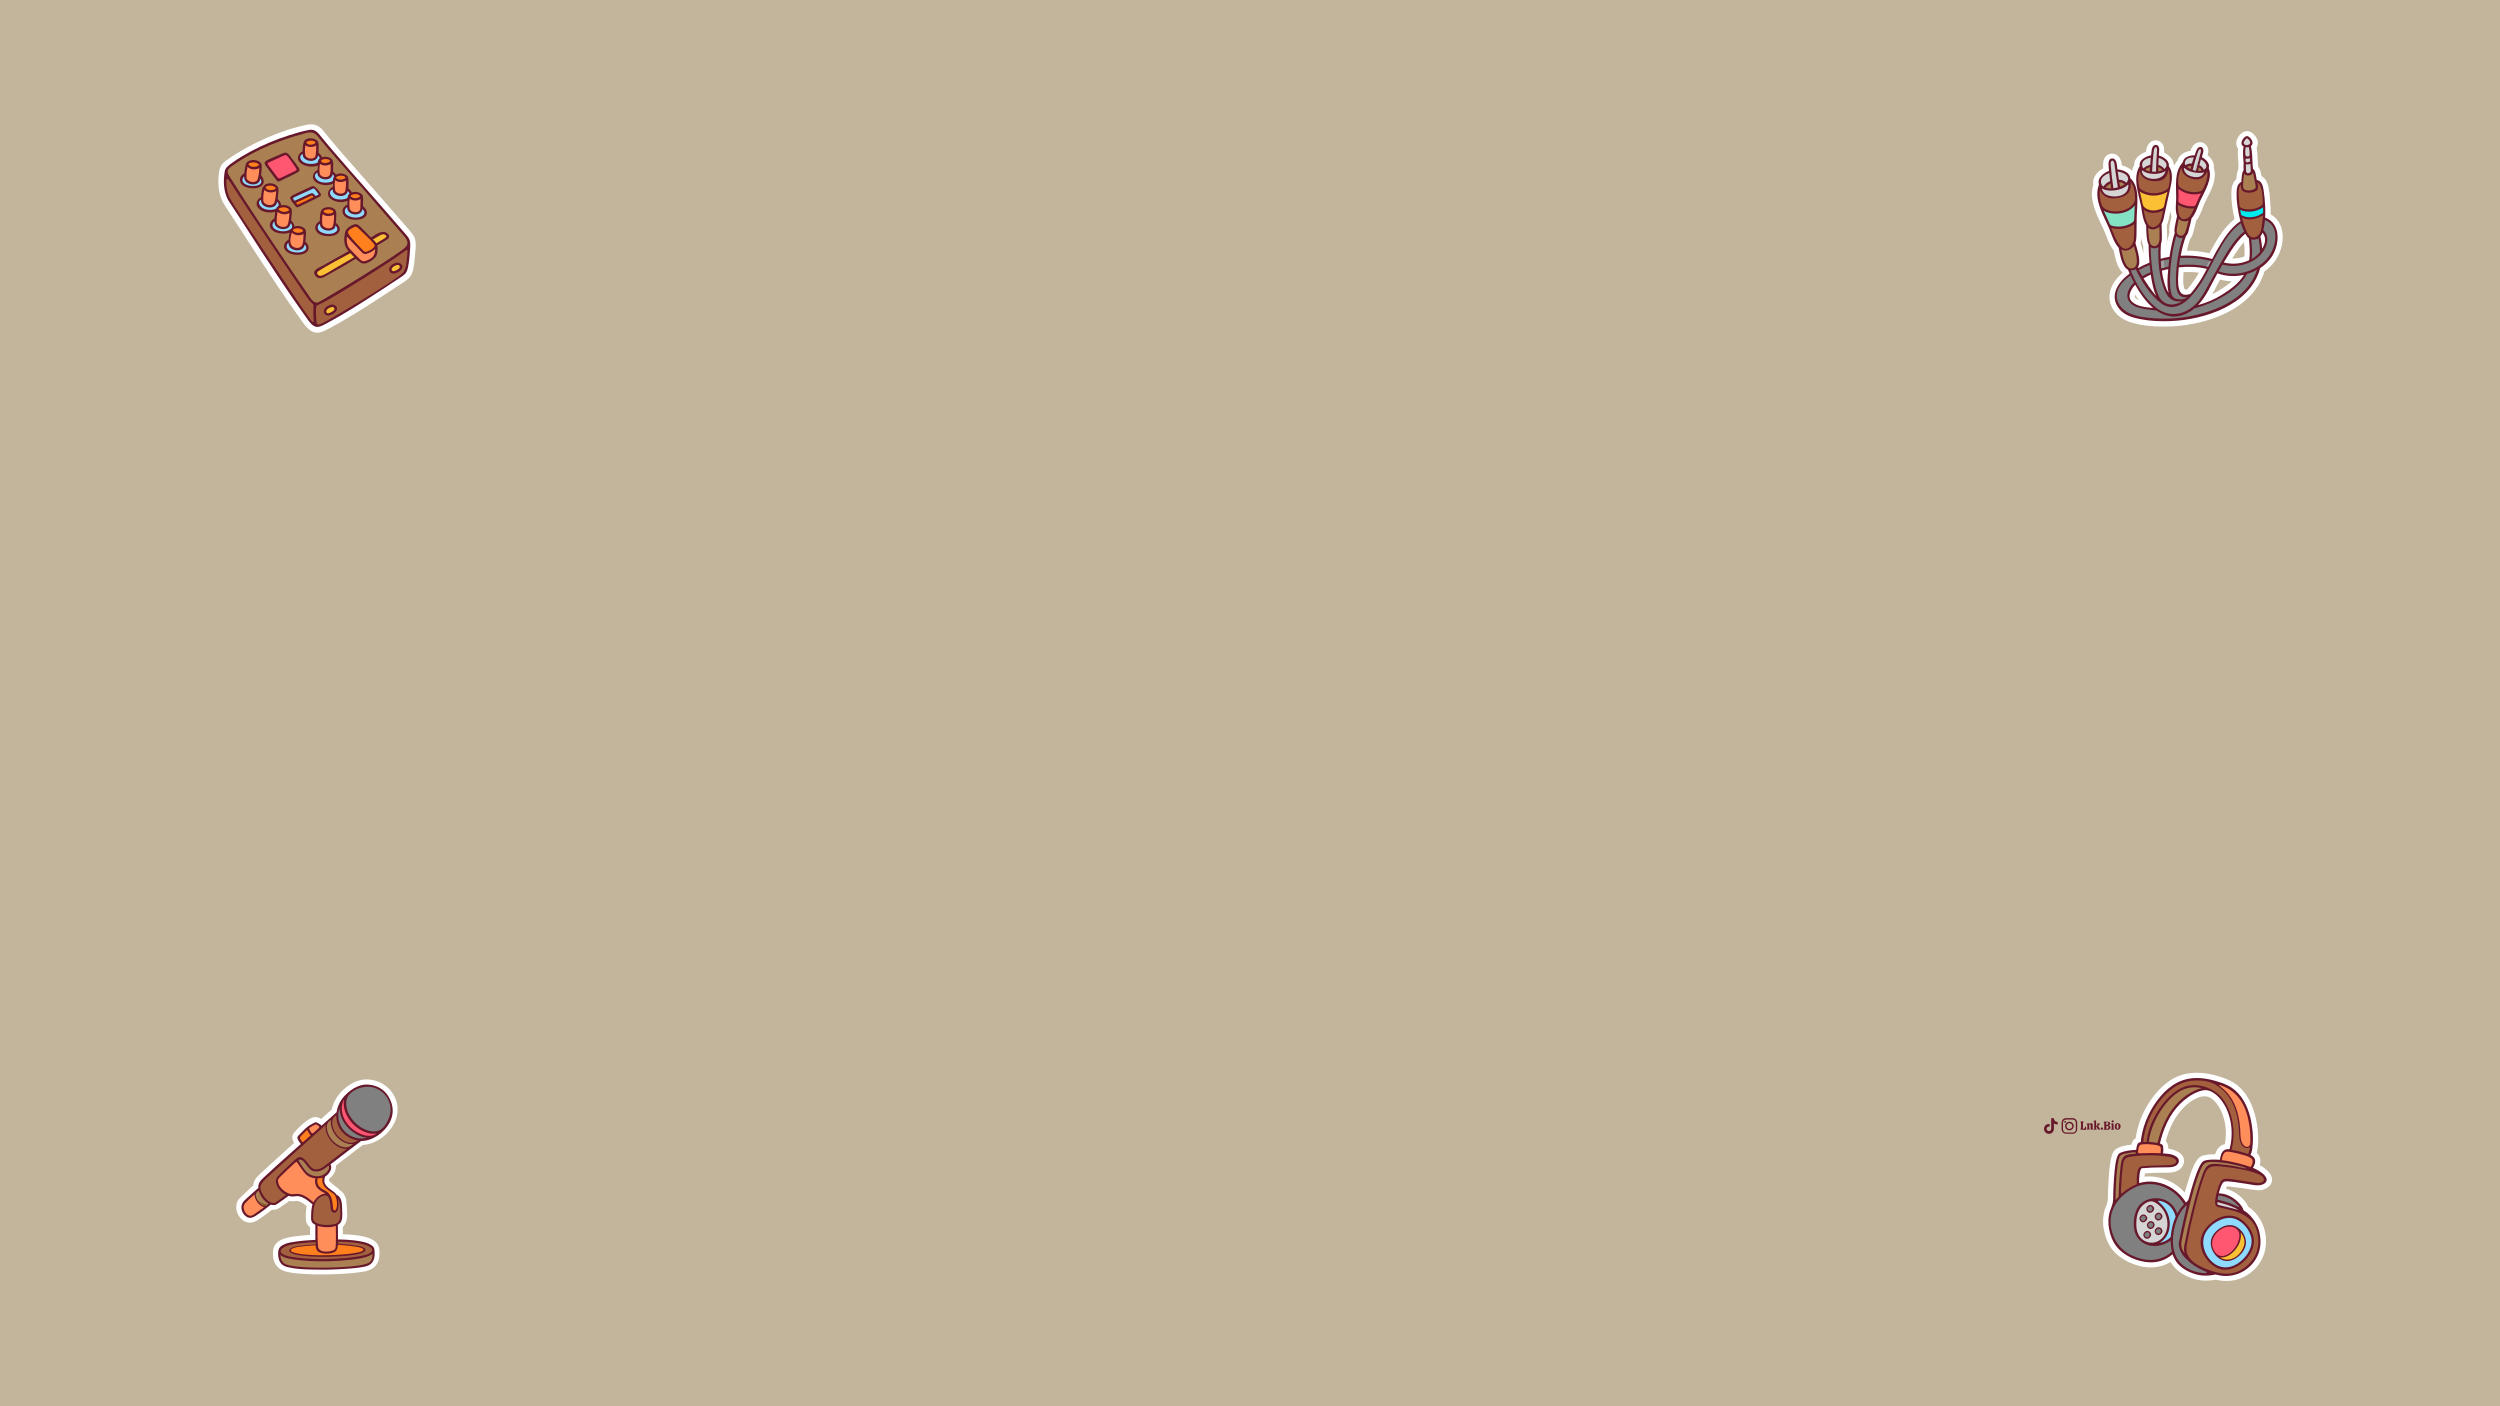 <?xml version="1.0" encoding="utf-8"?>
<!-- Generator: Adobe Illustrator 26.3.1, SVG Export Plug-In . SVG Version: 6.00 Build 0)  -->
<svg version="1.1" id="Layer_1" xmlns="http://www.w3.org/2000/svg" xmlns:xlink="http://www.w3.org/1999/xlink" x="0px" y="0px"
	 viewBox="0 0 1920 1080" style="enable-background:new 0 0 1920 1080;" xml:space="preserve">
<style type="text/css">
	.st0{fill:#C2B59B;}
	.st1{fill:#68182B;}
	.st2{fill:#FFFFFF;}
	.st3{fill:#A2603F;}
	.st4{fill:#FF801D;}
	.st5{fill:#FAC135;}
	.st6{fill:#FF8E5B;}
	.st7{fill:#8EDBFF;}
	.st8{fill:#FF5671;}
	.st9{fill:#AA8053;}
	.st10{fill:#EF6200;}
	.st11{fill:#808080;}
	.st12{fill:#865725;}
	.st13{fill:#D5D5D5;}
	.st14{fill:#00EBED;}
	.st15{fill:#83E1C4;}
	.st16{fill:#A0A0A0;}
	.st17{fill:#BEBEBE;}
</style>
<rect class="st0" width="1920" height="1080"/>
<g id="Popular_Chips_1_">
	<g>
		<g>
			<path class="st1" d="M1597.9,867.5c-0.1-0.1-0.1-0.2-0.2-0.3c0-0.1,0-0.2,0-0.3c0.2,0,0.3,0,0.4-0.1s0.1-0.2,0.1-0.3v-4.2
				c0-0.2,0-0.3-0.1-0.3c-0.1-0.1-0.2-0.1-0.4-0.1c0-0.1,0-0.2,0-0.3s0.1-0.2,0.2-0.3h2.2c0.1,0.1,0.2,0.3,0.2,0.6
				c-0.2,0-0.4,0-0.5,0.1s-0.1,0.2-0.1,0.4v4.5h0.3c0.4,0,0.8-0.1,1-0.4s0.3-0.7,0.3-1.2h0.6c0.1,0.1,0.2,0.2,0.2,0.5
				c0.1,0.3,0.1,0.5,0.1,0.8c0,0.4-0.1,0.7-0.2,0.9s-0.4,0.3-0.7,0.3L1597.9,867.5L1597.9,867.5z"/>
			<path class="st1" d="M1607.6,867.3c-0.1,0.1-0.2,0.2-0.5,0.2c-0.2,0-0.4,0.1-0.7,0.1c-0.3,0-0.4,0-0.6-0.1
				c-0.1-0.1-0.2-0.2-0.2-0.5v-2.8c0-0.2,0-0.4-0.1-0.5s-0.2-0.2-0.4-0.2c-0.2,0-0.5,0.1-0.6,0.3v2.7c0,0.2,0,0.3,0.1,0.4
				c0.1,0.1,0.2,0.1,0.4,0.1c0,0.2-0.1,0.3-0.2,0.5h-2c-0.1-0.1-0.2-0.3-0.2-0.5c0.2,0,0.3,0,0.4-0.1s0.1-0.2,0.1-0.4v-2.6
				c0-0.2,0-0.3-0.1-0.3c-0.1-0.1-0.2-0.1-0.5-0.1v-0.4c0.2-0.1,0.5-0.2,0.8-0.3s0.6-0.1,0.8-0.1c0.1,0,0.2,0,0.3,0.1
				c0.1,0.1,0.1,0.2,0.1,0.5c0.2-0.2,0.3-0.3,0.6-0.5c0.2-0.1,0.5-0.2,0.8-0.2c0.4,0,0.8,0.1,1,0.3s0.3,0.6,0.3,1.1v2.5
				c0,0.3,0.1,0.5,0.4,0.5L1607.6,867.3z"/>
			<path class="st1" d="M1613,867.2c0,0.1-0.1,0.2-0.2,0.3s-0.3,0.1-0.6,0.1c-0.3,0-0.6-0.1-0.8-0.2c-0.2-0.1-0.4-0.3-0.5-0.5
				s-0.2-0.4-0.4-0.7c-0.1-0.3-0.2-0.5-0.3-0.7c-0.1-0.2-0.2-0.3-0.4-0.3v1.4c0,0.2,0,0.3,0.1,0.4c0.1,0.1,0.2,0.1,0.4,0.1
				c0,0.2-0.1,0.3-0.2,0.5h-2c-0.1-0.1-0.2-0.3-0.2-0.5c0.2,0,0.3,0,0.4-0.1s0.1-0.2,0.1-0.4v-4.9c0-0.2,0-0.3-0.1-0.3
				c-0.1-0.1-0.2-0.1-0.5-0.1v-0.4c0.2-0.1,0.5-0.2,0.8-0.3s0.6-0.1,0.8-0.1c0.1,0,0.2,0,0.3,0.1c0.1,0.1,0.1,0.2,0.1,0.3v4l1-1
				c0.1-0.1,0.2-0.2,0.2-0.3s-0.1-0.2-0.2-0.2s-0.2-0.1-0.4-0.1c0-0.1,0-0.2,0.1-0.3c0-0.1,0.1-0.2,0.2-0.2h2
				c0.1,0.1,0.2,0.3,0.2,0.5c-0.1,0-0.3,0-0.3,0.1c-0.1,0-0.2,0.1-0.2,0.2l-1.4,1.4c0.2,0,0.4,0.1,0.6,0.2c0.2,0.1,0.3,0.3,0.4,0.5
				c0.2,0.3,0.2,0.4,0.2,0.4c0.2,0.4,0.4,0.6,0.4,0.7C1612.7,866.9,1612.8,867,1613,867.2L1613,867.2z"/>
			<path class="st1" d="M1614.9,867.4c-0.2,0.2-0.4,0.2-0.6,0.2c-0.3,0-0.5-0.1-0.7-0.2c-0.2-0.2-0.2-0.4-0.2-0.6
				c0-0.3,0.1-0.5,0.2-0.7c0.2-0.2,0.4-0.2,0.7-0.2c0.3,0,0.5,0.1,0.6,0.2c0.2,0.2,0.2,0.4,0.2,0.7
				C1615.1,867,1615,867.2,1614.9,867.4z"/>
			<path class="st1" d="M1617.4,867.6c-0.7,0-1.2,0-1.6,0c-0.1-0.2-0.2-0.4-0.2-0.6c0.2,0,0.3,0,0.4-0.1s0.1-0.2,0.1-0.3v-4.2
				c0-0.2,0-0.3-0.1-0.3c-0.1-0.1-0.2-0.1-0.4-0.1c0-0.2,0.1-0.4,0.2-0.6c0.3,0,0.8,0,1.6,0c0.3,0,0.5,0,0.6,0c0.9,0,1.6,0.2,2,0.4
				c0.4,0.3,0.6,0.7,0.6,1.1c0,0.4-0.1,0.6-0.3,0.9c-0.2,0.2-0.5,0.4-0.9,0.6c0.5,0.1,0.9,0.3,1.1,0.5s0.3,0.6,0.3,1
				c0,1.2-0.9,1.8-2.7,1.8C1617.9,867.6,1617.7,867.6,1617.4,867.6z M1619.1,862.9c0-0.3-0.1-0.6-0.3-0.8c-0.2-0.2-0.5-0.3-0.8-0.3
				c-0.2,0-0.3,0-0.4,0v2.1c0.1,0,0.2,0,0.3,0C1618.7,864,1619.1,863.6,1619.1,862.9z M1619.3,865.9c0-0.4-0.1-0.7-0.3-0.9
				s-0.6-0.3-1-0.3h-0.3v2.3c0.2,0,0.3,0,0.4,0C1618.9,867,1619.3,866.6,1619.3,865.9z"/>
			<path class="st1" d="M1623.2,866.6c0,0.2,0,0.3,0.1,0.4s0.2,0.1,0.4,0.1c0,0.2-0.1,0.4-0.2,0.5h-2c-0.1-0.1-0.2-0.3-0.2-0.5
				c0.2,0,0.3,0,0.4-0.1s0.1-0.2,0.1-0.4V864c0-0.2,0-0.3-0.1-0.4c-0.1-0.1-0.2-0.1-0.5-0.1v-0.4c0.1-0.1,0.4-0.2,0.7-0.3
				c0.3-0.1,0.6-0.1,0.9-0.1c0.1,0,0.2,0,0.3,0.1c0.1,0.1,0.1,0.2,0.1,0.3L1623.2,866.6L1623.2,866.6z M1623.1,861.8
				c-0.2,0.2-0.4,0.2-0.6,0.2s-0.5-0.1-0.6-0.2c-0.2-0.1-0.2-0.4-0.2-0.6s0.1-0.5,0.2-0.6c0.2-0.2,0.4-0.2,0.6-0.2s0.5,0.1,0.6,0.2
				c0.2,0.2,0.2,0.4,0.2,0.6C1623.3,861.5,1623.3,861.7,1623.1,861.8z"/>
			<path class="st1" d="M1624.7,867c-0.4-0.4-0.6-1-0.6-1.8c0-0.5,0.1-1,0.3-1.4c0.2-0.4,0.4-0.7,0.8-0.9c0.3-0.2,0.7-0.3,1.2-0.3
				c0.4,0,0.8,0.1,1.1,0.3c0.3,0.2,0.6,0.5,0.8,0.8c0.2,0.4,0.3,0.8,0.3,1.3s-0.1,1-0.3,1.4c-0.2,0.4-0.5,0.7-0.8,0.9
				s-0.7,0.3-1.2,0.3C1625.6,867.7,1625.1,867.4,1624.7,867z M1626.8,866.6c0.1-0.2,0.2-0.7,0.2-1.3c0-0.5,0-1-0.1-1.3
				s-0.1-0.5-0.2-0.6s-0.2-0.2-0.4-0.2c-0.2,0-0.4,0.1-0.5,0.4s-0.2,0.7-0.2,1.3c0,0.5,0,1,0.1,1.2c0,0.3,0.1,0.5,0.2,0.6
				s0.2,0.2,0.4,0.2C1626.5,867,1626.7,866.9,1626.8,866.6z"/>
		</g>
	</g>
	<g>
		<path class="st1" d="M1595.3,864.8c0,0.8,0,1.6,0,2.3c0,0.5,0,0.9-0.2,1.3c-0.5,1.3-1.4,2-2.8,2.3c-0.1,0-0.2,0-0.4,0
			c-1.8,0-3.5,0-5.2,0c-1.4,0-2.9-1-3.3-2.7c0-0.2-0.1-0.5-0.1-0.7c0-1.7,0-3.4,0-5.1c0-0.5,0.1-1.1,0.4-1.6c0.6-1.2,1.6-1.8,3-1.9
			c1.3,0,2.7,0,4,0c0.4,0,0.8,0,1.2,0c1.6,0,3,1.2,3.3,2.8c0,0.3,0.1,0.6,0.1,0.8C1595.3,863.2,1595.3,864,1595.3,864.8
			L1595.3,864.8z M1594.2,864.8L1594.2,864.8c0-0.8,0-1.6,0-2.4c0-0.2,0-0.3,0-0.5c-0.2-1-0.7-1.7-1.6-2c-0.3-0.1-0.5-0.1-0.8-0.1
			c-1.7,0-3.3,0-4.9,0c-0.2,0-0.4,0-0.6,0.1c-0.9,0.2-1.5,0.7-1.8,1.6c-0.1,0.2-0.1,0.4-0.1,0.7c0,0.4,0,0.7,0,1.1
			c0,1.1,0,2.3,0,3.4c0,0.3,0,0.6,0,0.9c0.1,0.7,0.4,1.2,0.9,1.7c0.5,0.3,1,0.5,1.6,0.5c1.6,0,3.2,0,4.9,0c0.1,0,0.2,0,0.2,0
			c1,0,1.9-0.7,2.2-1.7c0.1-0.2,0.1-0.5,0.1-0.8C1594.2,866.5,1594.2,865.7,1594.2,864.8z"/>
		<path class="st1" d="M1592.6,864.8c0,1.6-1.3,3.3-3.3,3.3c-1.9,0-3.3-1.5-3.3-3.3c0-1.9,1.5-3.3,3.3-3.3
			C1591.3,861.5,1592.6,863.2,1592.6,864.8z M1589.3,867c1.1,0,2.2-0.8,2.2-2.2c0-1.2-1-2.2-2.2-2.2c-0.9,0-2.2,0.8-2.2,2.2
			S1588.2,867.1,1589.3,867z"/>
		<path class="st1" d="M1586.7,861.6c0,0.4-0.3,0.7-0.7,0.7c-0.4,0-0.7-0.2-0.7-0.7c0-0.4,0.3-0.7,0.7-0.8
			C1586.4,860.9,1586.7,861.2,1586.7,861.6z"/>
	</g>
	<path class="st1" d="M1580.3,863.7c-1,0-2-0.3-2.9-0.9v4.2c0,2.1-1.7,3.8-3.8,3.8c-2.1,0-3.8-1.7-3.8-3.8s1.7-3.8,3.8-3.8
		c0.2,0,0.3,0,0.5,0v2.1c-0.9-0.3-1.9,0.2-2.2,1.1c-0.3,0.9,0.2,1.9,1.1,2.2s1.9-0.2,2.2-1.1c0.1-0.2,0.1-0.4,0.1-0.5v-8.2h2.1
		c0,0.2,0,0.4,0,0.5l0,0c0.1,0.8,0.6,1.5,1.3,1.9c0.5,0.3,1,0.5,1.6,0.5L1580.3,863.7L1580.3,863.7L1580.3,863.7z"/>
</g>
<g>
	<path class="st2" d="M279.4,136.7c-10.5-11.9-21.4-24.2-31.5-36.7c0-0.1-0.1-0.1-0.1-0.2c-3.7-4.2-7.9-4.8-11.4-4.1
		c-17.9,3.4-42.6,13.3-62.6,27.5c-4.7,3.3-5.3,6.4-5.8,10.9c-0.7,6.6-0.5,16,4.7,23.7c2.4,3.6,29.6,45.8,40.7,62.2
		c7.5,11.1,13.7,20,19.5,28.1c7.7,10.6,13,7.8,19.8,4.2c20.2-10.7,43.6-26.7,55.8-34.6c6.6-4.3,8.2-5.7,9.5-14.6
		c0.5-3.3,1.1-11.3,1.2-12.1c0.6-7.6-1.2-10-4.9-14.3C314,176.3,284.5,142.4,279.4,136.7z"/>
	<g>
		<path class="st1" d="M291.8,157.1c-15.7-18.1-32-35.9-47.1-54.5c-2-2.3-4.4-3.4-7.5-2.8c-5.1,1-10.2,2.5-15.2,4.1
			c-10.1,3.2-19.9,7.3-29.3,12.3c-4.7,2.5-9.2,5.2-13.5,8.2c-0.9,0.6-1.9,1.3-2.8,2c-3.6,2.9-3.7,3.9-4.2,8c-0.8,7.1,0,14.9,4,20.8
			c3.1,4.6,6.1,9.3,9.1,13.9c10.4,16.2,20.9,32.4,31.6,48.3c6.3,9.4,12.8,18.8,19.4,28c0.8,1,1.5,2.1,2.4,3c3.1,3.2,5.2,3.2,8.7,1.7
			c1.2-0.5,2.3-1.2,3.3-1.7c14.9-7.9,29.2-17.2,43.3-26.4c3.4-2.2,6.9-4.5,10.3-6.8c7.6-5,8.3-4.8,9.6-12.9
			c0.6-3.9,0.8-7.9,1.1-11.8c0.5-6.7-0.9-7.7-4.8-12.2C304.1,171.3,297.9,164.2,291.8,157.1z"/>
		<path class="st3" d="M237.9,244.7c-5.8-7.8-56-82.8-61.1-92c-2.1-3.8-2.9-8.4-3-13c0-3.3,1.2-2.7,2.9,0
			c14,22.1,52.8,79.6,57.6,86.5c1.5,2.1,3,4.6,5,6.4c1.2,1.1,1.6,1.3,1.4,4.1c-0.2,2.8-0.1,5.5,0.1,8.3
			C241.2,248.1,240.7,248.5,237.9,244.7z"/>
		<path class="st4" d="M268.1,176.8c1-1,2.5-1.9,3.8-2.4c1.9-0.7,2.6,0.2,3.7,1.3c1,1,8.6,8.1,10.9,10.8c1.5,1.8,1.8,2.4,0.1,4
			c-1.6,1.5-4.3,2.6-5.7,2.9c-0.6,0.1-1.2-0.2-1.8-0.8c-0.8-0.8-8.3-8.5-10.8-11.9C267.1,179,266.7,178.1,268.1,176.8z"/>
		<path class="st5" d="M256.5,206.5c-1.8,1-6.5,4.3-9.6,5.2c-2.7,0.8-4.4-2.1-2.5-3.4c5.2-3.5,20.9-11.9,24.7-13.9
			c0.9,1.1,1.9,2.1,2.9,3.1C266.8,200.5,261.7,203.6,256.5,206.5z"/>
		<path class="st6" d="M286.4,197.1c-1.7,1.8-4.1,2.9-6.4,3.5c-1.2,0.3-2.3-0.4-3.3-1.2c-0.5-0.4-6.3-6.3-8.1-8.3
			c-2.2-2.4-2.6-6.1-2.2-9.4c1.2,1.4,8.8,9.2,11.4,12c1.6,1.8,3,1.7,5.3,0.7c1.5-0.6,3.6-1.7,5-3.2
			C288.1,193.4,287.6,195.8,286.4,197.1z"/>
		<path class="st5" d="M293.8,184c-1.6,1-3.2,1.9-4.7,2.8c-0.8-1-1.7-2-2.7-2.9c1.5-0.9,3-1.7,4.5-2.6c1.6-0.8,3-1.9,4.8-1
			C298.6,181.6,295.1,183.2,293.8,184z"/>
		<path class="st4" d="M251,160.9c1.1-0.2,2.3-0.1,3.2,0.2c2.3,0.8,2.5,1.8,0.3,2.6c-1.3,0.5-2.9,0.5-4.2,0
			C248.4,163.1,247.2,161.6,251,160.9z"/>
		<path class="st6" d="M247.8,164.4c2,2,6.2,2,8.7,0.4c0.1,2.8,0,5.7-0.7,8.4c-0.9,3.8-8,2.2-8.3-1.3
			C247.3,169.7,247.3,166.9,247.8,164.4z"/>
		<path class="st7" d="M257.9,178.1c-2.9,2.2-8.1,1.9-11.5,0.1c-2.8-1.5-3.2-4.6-0.8-6.4c0.1,1.1,0.4,2.1,1,2.9c1.8,2.1,5.4,3,8,2
			c2.8-1,2.7-1.8,3.1-3.5C259.1,174.7,259.8,176.7,257.9,178.1z"/>
		<path class="st4" d="M228.3,157.1c-0.3-0.5-0.6-0.9-0.9-1.4c2.7-1.2,10.2-4.7,11.3-5.2c1.2-0.6,1.4-0.2,2,0.8
			C240,151.7,228.6,157.6,228.3,157.1z"/>
		<path class="st7" d="M242.3,150.5c-1.6-2.2-2.4-2.7-5-1.4c-3.7,1.7-7.4,3.5-11.1,5.1c-0.2-0.3-0.4-0.6-0.6-0.8
			c-0.9-1.3-0.5-1.6,1-2.2c1.3-0.6,9.7-4.4,12.5-5.7c2.2-1,1.5-1.3,3.3,0.6c1,1.1,1.9,2.6,2.3,3.1
			C244.8,149.5,242.9,150.3,242.3,150.5z"/>
		<path class="st8" d="M207.4,124.3c3.3-1.5,6.6-3,9.9-4.5c2.3-1,2.3-1.1,3.9,0.7c1.6,1.8,5.1,7.1,5.7,8c1.3,1.8,1.2,2.1-0.3,2.8
			c-2.3,1.1-6.7,3.3-9.7,4.7c-3,1.5-3.1,1.2-4.3-0.5s-5.3-7.1-6.1-8.1C205.2,125.5,204.8,125.4,207.4,124.3z"/>
		<path class="st4" d="M227,175.5c1.4-0.3,3.1-0.2,4.3,0.4c2.3,1.1,1.5,2.1-0.3,2.6c-1.5,0.4-3.3,0.4-4.6-0.3
			C224.8,177.4,224,176.2,227,175.5z"/>
		<path class="st6" d="M233.1,179.7c-0.1,4.5-0.1,8-1.9,9.7c-1.7,1.6-5.2,1.2-6.9-0.6c-2.1-2.1-1.3-6.4-0.2-10.2
			C226.2,180.9,230.5,181.3,233.1,179.7z"/>
		<path class="st4" d="M216.1,159.4c1.5-0.3,3.3-0.2,4.6,0.5c1.8,0.9,1.7,1.6,0.1,2.3c-1.6,0.7-3.9,0.7-5.3-0.2
			C213.4,160.9,213.4,160,216.1,159.4z"/>
		<path class="st6" d="M222.3,163.6c-0.2,4.6-0.9,7.6-1.1,8.3c-1,3.9-8.4,2.7-8.7-1.1c0-0.6-0.2-3.6,0.7-8.2
			C215.3,164.8,219.6,165.2,222.3,163.6z"/>
		<path class="st4" d="M205.6,142.8c1.4-0.4,3.2-0.3,4.5,0.3c2.8,1.2,1.5,2.1,0,2.6c-1.6,0.5-3.7,0.4-5-0.4
			C203.7,144.5,203.4,143.4,205.6,142.8z"/>
		<path class="st6" d="M203,145.8c2,2.3,6.3,2.6,9,1c0,2.8-0.4,5.6-1.1,8.3c-1,3.9-8.4,2.7-8.7-1.1
			C202.1,151.6,202.3,148.5,203,145.8z"/>
		<path class="st7" d="M203.9,160.7c-3.4-0.8-7.1-5-3.5-7.3c0,1.1,0.2,2.2,0.8,3.1c2.1,3.5,9.4,4.2,11.2,0c0.2-0.5,0.4-1,0.5-1.6
			c0.8,0.9,1.3,2,1.1,3.2c-1.5,0.8-1.9,2-1.9,2.1C209.5,161.5,206.6,161.4,203.9,160.7z"/>
		<path class="st7" d="M211.6,176.2c-2.8-1.5-3-4.3-0.9-6.2c0,1.1,0.2,2.2,0.8,3.1c2.1,3.5,9.4,4.2,11.2,0c0.2-0.5,0.4-1.1,0.6-1.7
			c1.5,1.9,1.4,3.5,0,4.5C220.9,177.8,215.9,178.5,211.6,176.2z"/>
		<path class="st7" d="M234.4,192.1c-2.3,2.4-8.2,2.2-11.5,0.7c-3-1.4-3.7-4.5-1.4-6.4c0.1,1,0.3,2.1,0.8,3c2.1,3.5,9.4,4.2,11.2,0
			c0.2-0.5,0.4-1,0.5-1.6C235.2,189,235.8,190.7,234.4,192.1z"/>
		<path class="st4" d="M193,124.9c1.4-0.3,3.1-0.2,4.3,0.4c2.2,1,1.7,1.9-0.1,2.5c-1.5,0.5-3.5,0.5-4.8-0.2
			C191,127,189.6,125.6,193,124.9z"/>
		<path class="st6" d="M190.1,128.1c2,2.3,6.3,2.6,9,1c0,2.8-0.4,5.6-1.1,8.3c-1,3.9-8.4,2.7-8.7-1.1
			C189.3,135.6,189.1,132.9,190.1,128.1z"/>
		<path class="st7" d="M200.1,141c-1.2,1.5-3.6,1.7-5.4,1.8c-2.1,0.1-4.3-0.3-6.2-1.3c-2.7-1.4-3-4.2-1-6c0,1.2,0.2,2.3,0.8,3.3
			c2.1,3.5,9.4,4.2,11.2,0c0.2-0.5,0.4-1.1,0.5-1.6C200.7,138.4,201.1,139.8,200.1,141z"/>
		<path class="st9" d="M308.4,179.1c-2.7-3.1-5.3-6.1-8-9.2c-7.7-8.9-15.5-17.9-23.2-26.8c-11.3-13-23-25.8-33.8-39.1
			c-3.5-3.9-8-1.9-12.3-0.7c-15.6,4.2-33.9,11.5-48.7,21.3c-7.6,5.1-9.2,6-6,11.1c14.9,23.5,30.3,46.6,45.9,69.6
			c4.8,7,9.5,14.1,14.4,21c1.3,1.9,2.9,4.8,5.2,5.8c2.1,0.9,4.1-0.8,5.9-1.8c14.4-8.3,46-27.6,58.9-36.8c2.1-1.5,5.7-3.6,6.2-6.4
			C313.4,184.3,310.2,181.2,308.4,179.1z M232.4,116.2c0-0.1,0-2.8,0.4-5c0.4-2.7,1.2-4.7,5.2-5c2.2-0.1,4.5,0.6,5.8,2
			c0.6,0.7,0.8,1.6,0.9,2.7c0.1,1,0,5.3-0.1,6.5c1.2,0.8,2.2,2,2.7,3.4c2.6-0.9,6-0.2,7.7,1.6c0.6,0.7,0.8,1.8,0.9,2.9
			c0,1,0,5.1-0.1,6.4c0.9,0.6,1.6,1.4,2.2,2.4c2.6-1.6,6.8-1,8.8,1.1c0.6,0.7,0.8,1.6,0.9,2.7c0.1,1,0,5.5-0.1,6.8
			c1.1,0.8,2.1,1.9,2.6,3.1c2.6-1,6.1-0.3,7.8,1.5c1.2,1.3,0.9,4,0.8,5.6c0,1.1,0,2.3,0,3.4c2.2,1.8,4.2,5,2.2,7.6
			c-1.8,2.4-5.4,3-8.2,2.9c-3.1-0.1-7-0.9-8.8-3.6c-2.3-3.4-0.4-6.6,2.8-8.1c0,0,0-0.1,0-0.2c0-0.8,0-1.7,0.1-2.6
			c-4,1.6-9.1,1.1-12.5-1.3c-4.3-2.9-2.6-7.7,1.3-9.7c0-0.2,0-1.7,0.1-2.2c-4,1.8-9.4,1.3-13-1.1c-4.2-2.9-2.7-7.6,1.2-9.6
			c0-0.2,0.1-2.4,0.1-3.3c-4,1.5-9.1,1-12.5-1.3C227,122.9,228.6,118.1,232.4,116.2z M260.1,178.5c-1.8,2.4-5.4,3-8.2,2.9
			c-3.1-0.1-7-0.9-8.8-3.6c-2.2-3.2-0.5-6.4,2.5-8c0-0.3,0-0.6,0-0.9c0.1-2.3,0.1-5,1-7.1l0,0c0-0.1,0-0.1,0.1-0.2
			c1.9-3.3,8.8-3.4,10.9-0.2c1,1.5,0.7,3.9,0.6,5.6c0,1.3,0,2.7-0.2,4.2C260.3,172.9,262.1,176,260.1,178.5z M205.4,122.9
			c1.8-1,9.8-4.3,11.9-5.2c1.9-0.9,3.4-0.6,5.2,1.7c0.6,0.7,1,1.5,1.4,2c1.9,2.4,3.8,4.8,5.5,7.4c1.2,1.8,0.8,2.4-0.6,3.4
			c-1.6,1.1-11.1,5.5-13.7,6.8c-1.2,0.6-2,0.6-2.8-0.6c-1.6-2.4-7.1-9.5-8-10.8C203,125.6,202.3,124.6,205.4,122.9z M193.8,144.6
			c-2.8-0.1-6.3-0.8-8.2-3.1c-2.5-3.1-1.3-6.7,2-8.4c0-0.4,0.5-4,0.8-5.4c0.5-2.3,0.8-3.3,3.2-4.3c2-0.8,4.6-0.7,6.6,0.2
			c2.8,1.3,2.9,2.9,2.8,5.4c-0.1,2.1-0.4,4.8-0.5,5.5c1.6,2.1,3.1,5.1,1.1,7.5C199.8,144.2,196.5,144.8,193.8,144.6z M236.2,192.8
			c-1.8,2.4-5.4,3-8.2,2.9c-3.1-0.1-6.6-0.9-8.7-3.4c-2.5-3-0.8-6.6,2.3-8.2c0.1-0.6,0.5-4.2,0.8-5.5c-1.7,0.7-3.6,0.9-5.3,0.8
			c-3.1-0.1-6.6-0.9-8.7-3.4c-2.5-3.1-0.7-6.6,2.3-8.2c0.1-0.5,0.5-4,0.7-5.2c-4,1.2-8.9,0.6-12.1-1.9c-3.6-2.8-2.6-7.4,1.1-9.3
			c0.1-0.6,0.5-4.7,0.9-6.1c0.3-1.2,1.2-3.2,3.2-4c2.9-1.1,6.5-0.6,8.5,1.8c0.7,0.9,0.9,1.5,0.9,2.8c0,0.6-0.5,5.9-0.6,7
			c1.4,1.2,2.5,2.9,2.6,4.7c2-0.4,4.3-0.1,6,0.9c2.3,1.4,2.4,2.6,2.2,5.4c-0.1,0.8-0.4,4.3-0.5,5.4c1.3,1.2,2.4,2.9,2.5,4.6
			c2.3-0.7,5.3-0.4,7.1,1c1.8,1.3,1.9,2.4,1.8,4.8c-0.1,0.9-0.4,4.7-0.5,5.9C236.5,187.3,238.1,190.4,236.2,192.8z M229.2,159
			c-1.2,0.6-1.8,0-2.5-1c-1-1.4-2.4-2.8-3.3-4.5c-0.9-1.6-0.8-2.3,1.1-3.4c2.1-1.2,11.6-5.5,14-6.6c1.8-0.8,2.3-1,4.1,0.6
			c1.2,1.1,2.5,2.7,3.3,3.9c1.2,2,0.5,2.6-1.1,3.4C243,152.6,232.2,157.4,229.2,159z M297.7,183.6c-2.5,1.8-5.2,3.3-7.9,4.8
			c0.4,2.8,0.3,7.2-1.5,9.2c-2.3,2.5-7.7,6.4-11.2,4.2c-1.3-0.9-2.6-1.9-3.9-3c-6.6,4-13.3,7.9-20.1,11.6c-3.5,1.9-8.1,5.7-11.2,0.9
			c-2.5-4,3.6-5.9,6.4-7.5c6.4-3.7,12.9-7.3,19.4-10.9c-0.3-0.3-0.5-0.7-0.8-1c-2.5-3.1-2.9-7.5-2.2-11.4c0.4-2.7,0.5-3.5,2.2-5.2
			c1.2-1.2,2.8-2.1,4.2-2.7c2.4-1,3.6-0.4,5.3,1.2c2.8,2.7,8.4,8.5,8.5,8.6c3.7-2.3,9.2-6.7,13.1-2.7
			C299.4,181.1,299.1,182.6,297.7,183.6z"/>
		<path class="st7" d="M278.1,161.6c0.1-0.4,0.2-0.7,0.3-1.1c1.4,1.5,2.2,3.5,0.3,5c-2.9,2.2-8,2-11.5,0.1c-3-1.5-3.1-4.8-0.6-6.5
			c0.1,1.3,0.3,2.5,1.1,3.4C270.2,165.4,276.5,165.8,278.1,161.6z"/>
		<path class="st4" d="M271,149.4c1.3-0.4,3-0.4,4.2,0.1c1.9,0.8,1.4,1.6,0,2.2c-1.4,0.6-3.3,0.7-4.6,0
			C268.7,150.8,269,150,271,149.4z"/>
		<path class="st6" d="M268.7,152.7c2,1.7,5.9,1.7,8.2,0.2c0,2.1-0.1,3.6-0.1,4.7c0.1,3.6-0.3,5-3.3,5.3c-2.1,0.2-4.5-0.7-4.9-2.6
			C268.4,159.6,268,155.1,268.7,152.7z"/>
		<path class="st4" d="M259.6,135.3c1.4-0.5,3.2-0.5,4.5,0c1.8,0.8,1.3,1.4,0.2,2c-1.3,0.7-3.3,0.9-4.7,0.3
			C257.6,136.8,257.7,136,259.6,135.3z"/>
		<path class="st6" d="M257.4,138.4c2,1.8,5.9,1.8,8.3,0.3c0.1,2.5,0,5.2-0.4,7.6c-0.6,3.5-7.2,3-7.9-0.2c-0.1-0.3-0.2-1.2-0.3-2.6
			C257,142.1,257,140.3,257.4,138.4z"/>
		<path class="st7" d="M266.9,147.4c0.1-0.2,0.2-0.5,0.2-0.7c0.6,0.6,1,1.2,1.3,2c-1,0.9-1.3,1.7-1.6,3.4c-2.4,1.3-5.4,1.3-8,0.9
			c-4-0.7-7.8-5.1-3.4-7.6c0.1,1.1,0.3,2.2,1.1,3C259,151.3,265.4,151.6,266.9,147.4z"/>
		<path class="st7" d="M255.2,134.7c0.1-0.3,0.2-0.6,0.3-0.9c0.4,0.4,0.8,0.9,1.1,1.5c-0.1,0.1-0.2,0.2-0.2,0.3s-0.1,0.1-0.1,0.2
			l0,0c-0.4,1-0.6,2.1-0.7,3.2c-2.5,1.4-5.6,1.5-8.4,1c-3.9-0.7-7.7-5-3.5-7.5c0.1,1.2,0.3,2.3,1.1,3.1
			C247.2,138.5,253.6,138.9,255.2,134.7z"/>
		<path class="st4" d="M247.9,122.5c1.3-0.4,3-0.5,4.3,0c2,0.8,1.2,1.6,0.2,2.1c-1.5,0.7-3.6,0.8-4.9,0.1
			C246.5,124.2,246.1,123.1,247.9,122.5z"/>
		<path class="st6" d="M253.9,126c0.1,1.9,0.1,3.8-0.1,5.7c-0.1,0.2-0.1,0.3-0.1,0.5c-0.1,0.5-0.1,0.9-0.2,1.4
			c-0.6,3.5-7.2,3-7.9-0.2c-0.1-0.6-0.7-4.2,0.2-7.5C247.8,127.5,251.6,127.5,253.9,126z"/>
		<path class="st4" d="M236.7,108.4c1.3-0.4,2.9-0.5,4.1-0.1c2.2,0.8,1.6,1.7,0,2.4c-1.4,0.5-3.1,0.6-4.3,0
			C235.4,110.1,234.5,109.1,236.7,108.4z"/>
		<path class="st6" d="M234.5,111.5c2,1.8,5.9,1.8,8.3,0.3c0.1,2.5,0,5.2-0.4,7.6c-0.6,3.5-7.2,3-7.9-0.2
			C234.3,118.5,233.9,115.9,234.5,111.5z"/>
		<path class="st7" d="M232.4,118.2c0.1,1.2,0.3,2.4,1.1,3.2c2.6,2.9,8.9,3.3,10.5-1c0.1-0.3,0.2-0.7,0.3-1c0.6,0.6,1.1,1.3,1.3,2.1
			c-0.4,0.3-0.8,0.7-1,1.2c0,0.1-0.1,0.1-0.1,0.2l0,0c-0.2,0.6-0.4,1.2-0.5,1.9c-2.4,1.3-5.4,1.3-8,0.8
			C232,125,228.2,120.7,232.4,118.2z"/>
		<path class="st5" d="M256.3,238.4c-1,1-2.4,1.7-3.8,2.1c-1.6,0.5-2.5-1.2-1.5-2.5c1-1.2,2.5-1.9,4-2.2
			C256.6,235.7,257.5,237.1,256.3,238.4z"/>
		<path class="st3" d="M310.7,193c-7.9,6.3-57.4,37.5-65.5,40.8c-1.8,0.7-2.4,1-2.5,3.5c-0.1,3,0,6.1,0.3,9.1
			c0.3,2.9,0.8,3.3,3.4,2.3c5.6-2.2,57.9-33.7,62.8-39c2.2-2.5,2.8-5.9,3.1-9.1c0.2-2.1,0.4-4.1,0.6-6.2
			C313.1,191.8,312.8,191.3,310.7,193z M258.7,238c-0.9,2.3-3.7,3.8-6,4.3c-2.2,0.4-4.3-1.3-4-3.7c0.3-1.7,1.6-2.9,3.1-3.7
			c2.6-1.4,4.8-1.4,6.4,0.4C258.8,236.1,259.1,237,258.7,238z M308.9,205.8c-0.9,2.3-3.7,3.8-6,4.3c-2.2,0.4-4.3-1.3-4-3.7
			c0.3-1.6,1.5-2.9,3-3.7c2.5-1.3,4.8-1.4,6.3,0.2C309,203.7,309.3,204.7,308.9,205.8z"/>
		<path class="st5" d="M306.5,206.1c-1,1-2.4,1.7-3.8,2.1c-1.6,0.5-2.5-1.2-1.5-2.5c1-1.2,2.5-1.9,4-2.2
			C306.8,203.4,307.7,204.8,306.5,206.1z"/>
		<path class="st10" d="M240.3,150.8c-2,1.2-3.9,2.3-6.1,3.2c-1.2,0.5-2.3,1-3.5,1.5c-0.8,0.4-1.8,0.9-2.8,1.1
			c0.1,0.1,0.2,0.3,0.3,0.4c0.3,0.5,11.8-5.5,12.4-5.8C240.5,151.1,240.4,151,240.3,150.8z"/>
	</g>
</g>
<g>
	<path class="st2" d="M290.9,830.9c-7.4-3-16.5-3.3-26.4,5.3c-6.2,5.3-8.8,11.4-9.7,15.9c-2.7,2.5-5.5,4.9-8.2,7.3
		c-0.6-0.4-1.4-0.9-2.4-1.2c-1.6-0.5-3.5-0.5-5.8,0.8c-6.3,3.5-11,9.2-11.5,9.7c-2.8,2.8-3.2,5.5-1,9.1c-3.5,3.2-21.2,19-25.6,23.2
		c-3.4,3.2-5.4,5.2-5.8,9.4c-0.8,0.7-10.6,9.6-11.7,11.3c-2.7,4.7-1.3,11.3,3.1,15c1.8,1.5,3.8,2.3,6,2.3c2.6,0,4.7-1.1,6.2-2.1
		c3.8-2.4,7.3-5.1,10.7-7.8c1.4,0.1,3.4,0.1,5.9-1.5c2.8-1.8,7.1-5,7.5-5.3c1,0.3,2.4,0.3,3.6,0.2c2.3-0.2,2.6-0.5,4.8,0.5
		c1.7,0.8,3.3,2,4.9,3.2c-0.4,2.4-0.9,7-0.6,10.6c0.1,1.4,0.6,2.9,1.7,4.3c0.4,0.5,0.9,1,1.5,1.5c0,0.4,0,4.2,0,5.8
		c-7.5,0.5-17.4,1.4-22.4,3.9c-5.3,2.7-6,6.5-6.1,10.2c0,4.5,1.2,8.1,3.7,10.6c2.2,2.3,5,3.2,7.2,3.7c12.8,3,43.8,2.2,57.1,0.1
		c5.8-0.9,9.8-2.4,12.2-6.8c1.1-2,1.6-4.3,1.6-7c0-0.2,0-0.5,0-0.7c0-2.4,0.1-6.1-3.3-8.9c-4.8-4-14.2-5.2-24.8-5.6
		c0-0.8-0.1-4.5-0.1-5.6c1-0.9,1.8-2,2.3-3.2c1-2.2,1.1-4.5,1.1-6.7c0-1.5-0.4-9-0.7-10.8c-0.6-2.8-1.9-5.8-5.1-7.6
		c-0.5-0.7-1.1-1.3-1.7-1.8c-0.8-0.7-4.6-3.4-5.4-4.2c-2.5-2.6-0.1-3.2,0.9-4.3c2.4-2.6,3.6-5.7,3.4-8.6
		c0.1-0.1,14.5-11.2,20.5-15.7c4.4-0.3,8.9-1.8,13.1-4.5c6.6-4.2,13.6-12.3,13.7-22.4C305.6,844.6,300.8,835,290.9,830.9z"/>
	<g>
		<path class="st1" d="M289.5,834.5c-3.8-1.5-8.3-2.1-12.3-1c-3.7,1-7.2,3.2-10.1,5.7c-3.6,3.1-6.4,7-7.8,11.5
			c-0.4,1.1-0.6,2.3-0.8,3.5c-3.8,3.4-7.7,6.9-11.5,10.3c-0.6-0.6-1.3-1.1-2-1.5c-0.6-0.3-1.2-0.8-1.8-1c-1.2-0.4-2.5,0.6-3.6,1.2
			c-1.2,0.6-2.3,1.3-3.4,2.1c-2.3,1.9-4.4,4.2-6.5,6.3c-1,1-1.7,1.8-1.1,3.2c0.6,1.4,1.6,2.6,2.4,3.8c-4.4,3.9-8.7,7.8-13.1,11.7
			c-5,4.5-10,9-14.9,13.6c-1.2,1.2-2.6,2.3-3.5,3.8c-0.9,1.4-1.2,3-1.1,4.6c-3,2.7-6,5.4-9,8.1c-1.1,1-2.3,2.1-3.1,3.4
			c-1.9,3.3-0.6,7.8,2.3,10.1c2.9,2.4,5.4,1.3,7.7-0.1c4.1-2.6,7.9-5.6,11.7-8.6c1,0.3,2.1,0.4,3.2,0.2c0.9-0.2,1.5-0.7,2.3-1.2
			c1.3-0.9,2.7-1.8,4-2.8s4.1-2.9,4.1-3c0.9,0.3,1.8,0.5,2.7,0.5c1.3,0.1,2.5-0.3,3.8-0.3c1.5,0,3,0.4,4.4,1.1
			c2.8,1.3,5.1,3.3,7.5,5.2c-0.1,0.4-0.2,0.8-0.3,1.2c-0.6,2.7-0.8,5.4-0.8,8.2c0,1.6-0.1,3.3,0.9,4.6c0.6,0.8,1.5,1.3,2.4,1.8
			c0,3.8-0.1,7.7,0,11.5c-5.8,0.3-11.6,0.7-17.4,1.7c-2.5,0.4-5,0.9-7.2,2.1c-3.3,1.7-4,3.5-4,6.8c0,2.9,0.6,5.8,2.6,7.9
			c1.4,1.5,3.4,2.2,5.4,2.6c5.5,1.3,11.2,1.5,16.8,1.7c7.1,0.2,14.1,0.2,21.2-0.2c5.9-0.3,11.7-0.6,17.5-1.5
			c2.2-0.3,4.5-0.7,6.5-1.8c3-1.7,4.1-4.9,4.1-8.2c0-2.5,0.3-4.8-1.9-6.6c-1.6-1.3-4.1-2.2-5.6-2.6c-5.2-1.4-10.8-1.8-16.2-2.1
			c-1.5-0.1-2.9-0.1-4.4-0.1c0-3.7-0.1-7.5-0.1-11.2c1.1-0.7,2.1-1.6,2.6-2.8c0.7-1.6,0.8-3.5,0.8-5.1c0-2-0.1-4-0.2-6
			c-0.1-3.3-0.6-7.4-3.9-9.1c-0.1-0.1-0.3-0.1-0.4-0.1c-0.4-0.7-0.9-1.4-1.6-1.9c-1.9-1.6-4.1-2.8-5.7-4.5c-0.9-0.9-1.6-2-1.9-3.3
			c-0.3-1.5,0-2.9,0.5-4.3c0.4-0.3,0.7-0.5,1.1-0.8c2.4-2,4.7-5.5,3-8.6c0.8-0.6,1.6-1.2,2.4-1.8c7-5.4,14-10.8,21.1-16.1
			c4.3,0,8.6-1.5,12.3-3.9c4.8-3.1,11.9-10,12-19.3c0-3.7-1.1-7.3-3-10.5C296.5,838.8,293.3,836.1,289.5,834.5z"/>
		<path class="st6" d="M238.4,865.7c0.5-0.3,3.9-2.3,4.2-2.2c0.3,0,0.9,0.4,1.6,0.9c1.6,1.1,1.3,1.4-0.2,2.7
			c-0.8,0.7-1.6,1.4-2.4,2.2c-1.8,1.6-2,1.6-3.4-0.9C237.5,867.2,236.9,866.7,238.4,865.7z"/>
		<path class="st4" d="M230.6,874.7c-0.5-0.9-0.2-1.5,1.3-3c1.3-1.3,2.6-2.7,4-4c0.3,0.7,0.6,1.3,1,1.9c0.5,0.8,1,1.6,1.6,2.4
			c-1.3,1.2-2.6,2.3-3.9,3.5C232.1,877.7,232.4,877.9,230.6,874.7z"/>
		<path class="st6" d="M194.7,932.9c-1.3,0.8-2.7,1.2-4.2,0.3c-1.4-0.8-2.5-2.2-3-3.8c-0.8-2.4-0.3-3.9,0.8-5.4
			c0.6-0.8,5.4-5.2,7.1-6.6c0.5,4.4,3.2,8.4,7.4,9.8C200.8,928.7,195.4,932.4,194.7,932.9z"/>
		<path class="st9" d="M201.7,925.7c-2.5-1.3-4.2-3.7-5-6.4c-0.8-2.8-0.1-3,2-5c0.3,1.1,0.7,2.2,1.2,3.2c1.4,2.8,3.6,5.4,6.4,6.9
			C204.1,926.1,204.1,926.9,201.7,925.7z"/>
		<path class="st6" d="M227.8,916.9c-3.2,0.1-3.1,0.7-6-0.3c-1.9-0.7-3.6-1.9-5.1-3.3c-1.3-1.3-2.4-2.8-2.9-4.6
			c-0.8-2.6-0.1-3.3,1.4-4.9c1.6-1.7,9.1-8.8,11.3-10.7c1.5-1.4,1.6-0.4,2.4,0.7c0.5,0.7,0.9,1.4,1.4,2.1c4.3,6.3,6.1,8.3,11.9,9.1
			c-0.5,2.2-0.3,4.5,0.9,6.5c1.9,2.9,5.4,4.2,6.9,5.2c-4,0.1-7.7,3.5-9.2,6.7C236.9,920.2,232.8,916.7,227.8,916.9z"/>
		<path class="st9" d="M286.1,962.9c0.1,2.4-0.3,4.9-2.2,6.5c-2.5,2.1-12.8,3.4-24.6,3.9c-20.7,0.8-35.8-0.3-40.2-2.5
			c-2.6-1.3-3.7-4.2-3.8-7l0,0c2.7,2.4,7.7,3.3,15.6,4.1c10.1,1,20.4,1,30.5,0.3C273.6,967.3,282.8,966,286.1,962.9z"/>
		<path class="st3" d="M259.7,953.6c5.4,0.1,10.9,0.4,16.2,1.3c9.1,1.6,12.9,5.1,7.5,7.9c-3.2,1.6-12.2,2.9-19.3,3.5
			c-9.6,0.8-19.2,0.9-28.8,0.3c-4-0.3-7.9-0.7-11.8-1.4c-14.1-2.7-6.4-7.9-0.8-9.1c5.1-1.2,10.5-1.5,15.8-1.9c1.3-0.1,2.7-0.2,4-0.2
			c0,0.6,0.1,1.1,0.1,1.7c-3.9,0.2-7.7,0.5-11.5,1c-2.7,0.3-7.3,1-8.6,2.8c-1.4,2.1,2,3.3,3.4,3.7c11.7,3.2,42,2.4,51.5-0.7
			c5-1.6,4.3-4.5-2.7-5.7c-3.9-0.7-7.9-1.1-11.9-1.4c-1-0.1-1.9-0.1-2.9-0.2C259.7,954.6,259.7,954.1,259.7,953.6z"/>
		<path class="st4" d="M271.1,957.1c1.7,0.2,3.4,0.5,5,0.9c3,0.7,4.1,2,1.5,3.1c-5.1,2.1-24.2,3.4-37.1,2.8
			c-7.1-0.3-12.7-1.1-15.5-2.2c-2.4-0.8-3.1-3,4.4-4.1c3.4-0.5,6.8-0.8,10.2-1c0.9-0.1,1.9-0.1,2.8-0.2c0,0.1,0,0.2,0,0.4
			c0.2,1.5,0.4,2.9,1.5,4c1.2,1.1,2.7,1.6,4.3,1.8c3,0.5,6.9,0.3,9.5-1.6c1.1-0.8,1.6-2.3,1.8-5
			C263.4,956.3,267.3,956.6,271.1,957.1z"/>
		<path class="st6" d="M243.9,941.4c3.6,1.2,9.6,1.7,14,0.1c0,2.8,0.1,5.6,0.1,8.4c0,1.9,0,3.7-0.1,5.6c-0.2,3.3,0,4.3-3.3,5.2
			c-3.5,1-9.8,1.1-10.3-3.3c-0.3-2.5-0.3-5-0.4-7.4C243.9,947.1,243.9,944.2,243.9,941.4z"/>
		<path class="st3" d="M259.5,928.8c0.7-2.3,0.6-4.6,0.1-8.4c1.1,1.6,1.4,3.9,1.5,5.8c0.1,3.1,0.6,6.3,0,9.4c-0.7,4-3.2,4.7-8.2,5.1
			c-3.8,0.3-12.2-0.3-12.4-4.8c-0.2-5.3,0.4-10.3,2.5-13.5c1.2-1.9,2.8-3.1,4.8-3.9c3.6-1.3,4.9,0.8,5.5,4c0.2,1.2,0.4,2.4,0.5,3.6
			c0.1,1.6,0.1,4.4,2,5.1C257.8,932.1,259,930.3,259.5,928.8z"/>
		<path class="st4" d="M253,914.7c1.5,1.1,3.5,1.9,4.4,3.6c1.1,2,1.5,4.8,1.4,7.1c0,1-0.2,1.9-0.5,2.9c-0.4,1.3-2.1,2.3-2.5-0.2
			c-0.1-0.5-0.1-1-0.1-1.5c-0.5-5.6-1.6-9.8-5.5-11.9c-1.7-0.9-3.6-1.8-4.9-3.3c-1.7-1.8-1.9-4.1-1.4-6.4c1,0,2-0.1,2.9-0.3
			c0.3-0.1,0.6-0.2,0.9-0.3c-0.4,1.9-0.2,3.8,0.7,5.6C249.4,912,251.2,913.4,253,914.7z"/>
		<path class="st9" d="M252.7,897c-0.3,1.8-1.9,3.5-3.2,4.5c-3.7,3-10.7,2.3-14.5-1.8c-1.3-1.5-4.8-6.8-5.4-7.8
			c-1-1.5,1.3-1.8,3-0.4c1,0.8,1.8,1.9,2.6,3c1.5,2,3.2,4.4,5.8,5c4.8,1,8.2-1.9,10.3-3.6C252.8,894.7,252.9,895.7,252.7,897z"/>
		<path class="st3" d="M256.2,890.1c-1.9,1.5-3.9,2.9-5.8,4.4c-0.6,0.5-1.2,1.1-1.9,1.6c-2.4,1.6-6,2.9-8.6,1.1
			c-2.4-1.6-3.6-4.6-5.7-6.5c-2.5-2.4-4.3-2.9-7.3-0.3c-2.4,2.1-11.8,10.9-13.8,13.3c-2.3,2.7-1,6.4,0.8,9c1.5,2.1,3.5,3.9,5.9,5
			c-2.3,1.6-4.6,3.3-6.9,4.9c-1.3,0.9-2.3,1.6-3.8,1.2c-3-0.7-5.5-3.4-7-5.9c-3.6-5.8-2.5-8.2,2.1-12.6c4.6-4.4,42-37.9,46-41.4
			c-0.6,3.4,0.5,7,2.3,9.9c4.6,7.4,10.8,8.6,13.9,8.5C263,884.8,259.6,887.5,256.2,890.1z"/>
		<path class="st9" d="M264.7,881.1c-4.2-0.5-8.2-3.3-10.7-6.9c-2.1-3-4.1-8.1-2.4-11.5c0.5-1,1.3-1.8,2.6-2.5
			c-0.6,3.5,0.5,7.1,2.3,10c2.2,3.6,5.7,6.6,9.8,7.9c1.5,0.5,3.2,0.7,4.8,0.5C268.6,881.3,265.8,881.3,264.7,881.1z"/>
		<path class="st3" d="M269.5,877.7c-6.6-0.3-12.7-6.6-14.1-12.8c-0.3-1.3-0.4-2.6-0.2-3.9c0.1-0.7,0.4-2.9,3.1-4.4
			c-0.1,4.2,1.1,8.2,3.6,11.6c2.6,3.4,6.2,5.9,10.3,7.1c0.9,0.3,1.8,0.4,2.6,0.6C273.2,877.3,270.6,877.7,269.5,877.7z"/>
		<path class="st11" d="M264.5,868.7c-5.2-5.5-5.5-13.8-3.7-17.5c0,9.9,8.5,19.3,17.9,22c0.9,0.3,1.9,0.5,2.9,0.6
			C277.8,875,270.1,874.6,264.5,868.7z"/>
		<path class="st8" d="M282.9,872.3c-6.5-0.2-17.3-6.4-19.9-17c-0.4-1.6-0.5-3.2-0.5-4.7c0.1-1.6,0.6-4.7,1.7-5.9
			c-1.9,11.4,8.5,23.5,19.5,25.7c1.8,0.4,3.7,0.4,5.5,0.2C287.3,871.7,286.4,872.4,282.9,872.3z"/>
		<path class="st11" d="M297.6,861.1c-2.9,5.4-5.5,7.6-9.9,7.8c-3.8,0.2-7.7-1.3-10.9-3.4c-5-3.3-9.1-8.5-10.5-14.4
			c-0.4-1.5-0.5-3.1-0.4-4.7c0.5-8.5,12.8-13.8,21.6-11c3.1,1,6,2.9,8.2,5.4C300.7,846.8,301.3,854.2,297.6,861.1z"/>
		<path class="st12" d="M197.7,921.5c0.9,1.7,2.3,3.2,4.1,4.2c2,1,2.3,0.6,3.6-0.5C202.5,924.7,199.7,923.5,197.7,921.5z"/>
	</g>
</g>
<g>
	<path class="st2" d="M1752.2,175.3c-1.4-4.8-4.3-8.4-8.4-10.7c0.1-1.8,0.1-3.7,0-5.5c-0.2-4.9-0.6-9.6-1.4-14
		c-0.3-2-1.2-7.5-5.6-9.9l0,0c-0.3-2.1-0.8-4.9-2.5-7.2c0-0.1,0-0.2,0-0.3c-0.1-0.5-0.1-1.1-0.2-1.6c-0.1-1.1-0.1-2.3-0.2-3.5
		c-0.1-3.1-0.3-6.2-0.8-9.3c1.2-2.1,1.3-4.6,0.1-7c-1.2-2.5-3.4-4.6-5.7-5.3c-0.6-0.2-1.2-0.3-1.8-0.3c-4.4,0-7.6,5-8.1,7.9
		c-0.4,2,0,4,1.2,5.5c-0.3,2.9-0.1,5.9,0.1,8.6c0.1,1.1,0.2,2.2,0.2,3.1c0,0.5,0,1.1,0,1.7c0,0.7-0.1,1.5,0,2.3
		c-1.2,2.4-1.4,5.2-1.6,7.8c-3.5,3.1-3.7,7.5-3.8,10.3c-0.2,5.8,0.7,11.6,1.7,17c0.2,1.1,0.5,2.3,0.7,3.4
		c-7.4,5.8-12.6,14.2-17.2,22.4c-0.7,1.3-1.4,2.6-2.1,3.8c-5.6-1.3-11.4-1.9-17.3-2c0.7-3.1,1.6-6.1,2.5-9c0.3-0.3,0.5-0.7,0.8-1
		c1-1.6,1.5-3.4,1.8-4.8c0.1-0.4,0.2-0.8,0.3-1.2c0.7-2.4,1.3-4.7,1.7-6.8c2.5-3.2,4.1-7.3,5.4-10.8c0.4-1.1,0.8-2.1,1.1-2.8
		c0.6-1.3,1.3-2.7,2.1-4.2c3.4-6.7,7.6-15,5-22.8c0.6-3.8-1.6-7.4-4.8-9.9c0.1-0.2,0.1-0.4,0.2-0.6c0.3-1.1,0.9-4-0.7-6.5
		c-0.9-1.4-2.3-2.4-4-2.8c-0.4-0.1-0.9-0.1-1.3-0.1c-3.2,0-5.9,2.4-7.3,6.5c0,0.1,0,0.1-0.1,0.2c-4.5,0.6-8.7,3-9.9,7.4
		c-1,1.2-1.9,2.5-2.6,3.9c-0.1-0.1-0.2-0.3-0.2-0.4c-0.1-4.5-3.7-7.8-7.5-9.6c0.1-1.7,0.1-2.1,0.1-2.4c-0.3-4.7-3.3-6.7-5.9-7
		c-0.3,0-0.5,0-0.8,0c-3.2,0-5.8,2.4-6.9,6.2c-0.1,0.4-0.3,1.5-0.4,2.6c-5,1.7-9.2,5.4-9.1,10.3c-0.7,1.4-1.3,2.8-1.7,4.2
		c-1.9-2-4.7-3.4-7.7-4.1c0-0.3-0.1-0.6-0.1-1c-0.6-4.8-3.5-8-7.4-8c-0.4,0-0.7,0-1.1,0.1c-2,0.3-6.4,1.9-5.8,10.1
		c0,0.3,0.1,0.6,0.1,1c-4.8,2.7-8.7,7.4-7.6,12.7c-3.4,10.4,1.7,21.3,5.9,30.1c0.9,2,1.8,3.9,2.6,5.7c0.3,0.8,0.7,1.7,1.1,2.7
		c1.4,3.8,3.2,8.5,6,11.9c0.1,0.4,0.2,0.8,0.3,1.3c1,4.9,2.4,12,6.6,15.8c-4.2,3.6-9.1,9.3-10,16.4c-0.6,5,0.8,9.7,4.2,14
		c4.9,6.2,12.9,8.3,18.6,9.4c5.8,1.1,11.9,1.6,18.8,1.6c1.7,0,3.5,0,5.3-0.1c15.1-0.6,30.8-4.4,42.9-10.5
		c15.1-7.5,25.2-18.5,29.1-31.7c3.1-2.3,5.9-5,8.1-8C1752.5,193,1754.5,183,1752.2,175.3z M1644,186.6c0.3-1.2,0.5-2.5,0.6-3.8
		c0.1,0.9,0.2,1.9,0.4,2.8c0.2,1.2,0.5,2.3,1,3.3c0,2,0.1,4,0.2,6c-0.5-2.5-1.2-4.9-1.8-6.9C1644.3,187.4,1644.1,187,1644,186.6z
		 M1642.6,230.5c-0.9-0.4-1.8-0.9-2.4-1.5s-0.7-1-0.7-1.4s0.1-0.9,0.2-1.4C1640.6,227.7,1641.6,229.1,1642.6,230.5z M1666.1,178.8
		c-1,3.3-1.8,6.7-2.6,10.4c0-0.3,0-0.7,0.1-1c0,0,0,0,0-0.1c0.8-2.1,0.8-4.3,0.7-6.1c0-0.4,0-0.7,0-1.1c0-2.7-0.1-5.3-0.2-7.9
		c0.6-1.3,1.1-2.7,1.4-4.2c0.5-2.2,0.9-4.5,1.4-6.8c0.1,1.4,0.3,2.9,0.8,4.2c-0.2,0.8-0.3,1.5-0.5,2.3c-0.5,2.4-1.1,4.9-1.3,7.5
		C1665.9,177,1666,177.9,1666.1,178.8z M1703.3,217.9c0.6-1.1,1.1-2.2,1.7-3.2c2.9,0.8,5.9,1.2,9.1,1.3c-2.7,2.4-6,4.7-9.7,7
		c-1.7,1.1-3.4,2-5.3,2.9C1700.5,223.3,1701.9,220.6,1703.3,217.9z M1714.3,198.5c0.8-1.3,1.6-2.5,2.4-3.7c1.9-2.9,4.1-6.1,6.7-8.9
		c0.5,4.2,0.6,7.8,0.3,11.1c-2.7,1-5.6,1.5-8.6,1.5C1714.9,198.5,1714.6,198.5,1714.3,198.5z M1688.8,209.4c-1.1,1.9-2.3,4-3.7,5.9
		c-1.6,2.3-3.3,4.7-5.2,6.9c-0.7,0.2-1.1,0.2-1.4,0.2c-0.4,0-0.7,0-1.2-1.6c-0.9-3.5-0.6-7.9-0.3-11.8c1.4-0.1,2.7-0.1,4-0.1
		C1683.7,208.9,1686.3,209.1,1688.8,209.4z"/>
	<g>
		<path class="st1" d="M1739.6,167.1c0.2-2.6,0.2-5.3,0.1-7.9c-0.2-4.5-0.6-9.1-1.3-13.5c-0.5-3.3-1.6-6.9-5.2-7.5
			c-0.1-0.2-0.1-0.4-0.1-0.6c-0.6-2.6-0.6-6-2.7-7.9c0,0,0,0-0.1-0.1c-0.1-1.1-0.3-2.3-0.3-3.3c-0.3-4.6-0.2-9.6-1.3-14.1
			c1.4-1.1,1.6-2.6,0.8-4.3c-0.7-1.5-2.1-2.9-3.3-3.3c-2.1-0.7-4.4,3-4.7,4.6c-0.3,1.6,0.4,2.7,1.6,3.4c-1,3.9-0.2,9,0,12.9
			c0,1.4-0.2,3.4,0,5.2c-1.5,2.1-1.6,6-1.7,8.9c-3.2,1.8-3.6,4.8-3.7,8.3c-0.2,5.3,0.6,10.8,1.6,16.1c0.4,1.9,0.8,3.9,1.4,5.8
			c-8.1,5.4-13.5,14.4-18.3,22.7c-1.2,2.1-2.3,4.3-3.4,6.4c-7.9-2.1-16-2.9-24.2-2.5c0.9-5.2,2.2-10.2,4-15.1
			c0.3-0.3,0.6-0.7,0.9-1.1c0.9-1.4,1.2-3.4,1.6-5c0.7-2.5,1.4-5,1.8-7.5c3.3-3.6,5.1-10.2,6.6-13.4c3.3-7.2,10-17.2,6.6-25.2l0,0
			c1.3-3.4-2.3-6.9-5.3-8.4c0.3-1.1,0.6-2.3,1-3.4c0.4-1.5,0.4-3.9-1.6-4.4c-2.2-0.5-3.4,2-4,3.7c-0.3,0.9-0.6,1.8-0.9,2.7
			c-3.7-0.1-8.3,1.3-9,4.9c-0.1,0.2-0.2,0.5-0.3,0.7c-6.6,7.1-4.8,18.3-4.9,27.1c0,3.8-1,9.9,0.7,13.9c-0.6,3.4-1.7,6.9-2,10.4
			c-0.1,0.9,0,1.8,0.2,2.6c-1.9,5.9-3.1,12.1-4,18.3c-2.3,0.4-4.5,0.9-6.8,1.5c-0.1-3.9-0.1-7.8,0.2-11.5c0.1-0.2,0.2-0.4,0.2-0.5
			c0.7-1.8,0.4-4,0.5-5.8c0-2.9-0.1-5.9-0.2-8.8c0.7-1.2,1.2-2.6,1.5-4c0.8-4,1.7-8,2.6-12c0.9-3.9,1.7-7.8,2.6-11.7
			c1.3-5.6,2.4-11.9-1.2-16.9l0,0c0.8-4-4.1-7.2-7.6-8c0.1-1.2,0.3-4.5,0.3-4.9c-0.1-1.5-0.7-3.1-2.4-3.3c-1.9-0.2-2.9,1.6-3.3,3.2
			c-0.1,0.3-0.5,3.6-0.6,4.8c-3.8,0.6-9.4,3.5-8.7,7.9c0,0.1,0,0.2,0,0.3c-5.6,9.1-1,20.8,0.9,30.3c0.7,3.6,1.3,11,4,15.2
			c0.1,4,0.2,8,0.9,11.9c0.2,1,0.5,2.1,1,3c0,4.6,0.3,9.2,0.7,13.8c-3,1.2-6,2.6-8.8,4.2c-0.1-0.1-0.1-0.2-0.2-0.3
			c3.1-4.6-0.8-15-1.8-19c0.6-1.8,0.8-3.8,0.8-5.7c0-3.4,0.2-13.3,0.2-14.6c0.2-9.2,2.7-22.4-4.8-29.3c0,0,0,0-0.1,0
			c-0.2-4.4-5.7-6.6-9.9-6.9c-0.2-1.3-0.4-2.7-0.5-4c-0.2-1.9-1.3-4.8-3.9-4.4s-2.6,3.8-2.4,5.8c0.1,1.2,0.2,2.5,0.3,3.7
			c-4.1,1.6-9.1,5.5-7.8,10c0,0.3,0,0.5,0,0.8c-4.2,11.3,3.8,23.7,8.1,33.9c1.6,3.9,3.6,10.7,7.1,14.3c1,4.5,2.2,14.4,7.2,17
			c0.4,0.9,0.8,1.9,1.2,2.9c-8.8,6.5-16,17-7.9,27.1c3.9,4.9,10.3,6.8,16.2,7.9c7.6,1.5,15.5,1.8,23.2,1.5c26-1,61.2-12.3,68.8-40.6
			c0,0,0,0,0-0.1c3.2-2.1,6.1-4.8,8.4-8C1750.9,188.6,1752.2,171.7,1739.6,167.1z M1637.6,231.9c-4.4-3.9-1-9.8,2.2-13.2
			c3.7,6.6,8.3,13.2,13.8,17.8C1648.1,236,1641.5,235.5,1637.6,231.9z M1650.3,220c-1.4-2-2.8-4.1-4.1-6.2c1.8-1.1,3.7-2,5.6-2.9
			c0.1,0.5,0.2,1,0.2,1.5c0.8,4.8,1.8,10.3,3.9,15C1653.9,225,1652,222.4,1650.3,220z M1663,219.7c-1.3-3.8-2.2-7.8-2.7-11.8
			c1.6-0.5,3.3-0.9,4.9-1.2l0,0c-0.4,5.3-1.3,12.5,0.4,18.3C1664.4,223.4,1663.6,221.5,1663,219.7z M1673.5,221.9
			c-1.2-4.3-0.7-9.4-0.4-13.8c0.1-0.9,0.2-1.9,0.2-2.8c7.2-0.7,14.5-0.5,21.6,1.2c-2,3.8-4.1,7.6-6.5,11.1c-1.7,2.5-3.8,5.4-6.2,8.1
			C1677.9,227.1,1674.8,226.7,1673.5,221.9z M1706.4,226.4c-5.7,3.6-11.8,6.1-18.3,7.9c6.5-6.8,10.3-16.2,14.8-24.2
			c0-0.1,0.1-0.1,0.1-0.2c6.5,2.4,13.6,2.7,20.4,1.2C1719.4,217.7,1713,222.3,1706.4,226.4z M1727.4,199.8c-6.1,2.9-13,3.4-19.6,1.8
			c1.8-3,3.7-6,5.6-9c3.1-4.7,6.6-9.5,11-13.1c0.8,1.5,1.6,2.7,2.7,3.5v0.1C1727.8,188.7,1728.2,194.2,1727.4,199.8z M1737.3,191
			c-0.1-3.1-0.7-6.3-1.3-9.3c0.7-0.9,1.2-1.9,1.5-3C1740.8,182.4,1739.8,187.1,1737.3,191z"/>
		<path class="st13" d="M1728.5,128.7c0.1,2.3,0.7,4.1-2.1,4.3c-1.9,0.1-1.4-3-1.5-4.3c0-0.8-0.1-1.6-0.1-2.5
			c1.2,0.2,2.4,0.1,3.5-0.4C1728.3,126.8,1728.4,127.7,1728.5,128.7z"/>
		<path class="st13" d="M1727.9,121.5c0,0.2,0.1,1.5,0.1,1.7c0.1,1-0.5,1.2-1.6,1.4c-1.1,0.2-1.8-0.1-1.8-1.1c0-0.4,0-1.5,0-1.6
			C1725.7,121.9,1726.9,121.9,1727.9,121.5z"/>
		<path class="st13" d="M1724.4,118.4c-0.1-1.8-0.1-3.7,0.3-5.3c0.8,0.1,1.7,0.1,2.4-0.1c0.4,1.6,0.5,3.3,0.6,5s-0.1,2-1.5,2.2
			C1725,120.2,1724.5,119.8,1724.4,118.4z"/>
		<path class="st13" d="M1723.2,109.4c0.1-0.7,1.8-3.5,2.7-3.1c1,0.5,2.3,2.2,2.3,3.4C1727.6,112.2,1722.7,112,1723.2,109.4z"/>
		<path class="st9" d="M1722.8,140c0.1-1.5,0.2-4.5,0.8-6.7c0.5,0.9,1.3,1.5,2.7,1.5c2.4,0,3.5-0.9,3.9-2.3c0.6,1.4,0.7,3.2,1,4.5
			c0.4,1.8,0.8,3.5,1.1,5.3c0.4,2.1-0.1,2.6-2.1,3.4c-1.7,0.6-3.5,0.7-5.2,0.3C1722,145.3,1722.7,142.3,1722.8,140z"/>
		<path class="st3" d="M1719.3,150.6c-0.1-3-0.4-6.6,1.8-8.8c-0.2,3.1,0.3,5.2,4,6c2.5,0.6,8.8-0.1,9.1-3.5c0.1-1.3-0.2-2.8-0.5-4.2
			c3.1,1.5,3.9,8.6,4.1,13.9c0.1,2.8-0.2,3.5-2,4.6c-3.7,2.1-8.9,2.9-13,1.6c-2.7-0.8-2.7-1.3-3-3.8
			C1719.6,154.5,1719.4,152.5,1719.3,150.6z"/>
		<path class="st14" d="M1720.5,161.2c5.2,2.6,12.8,1.3,17.5-1.9c0.1,1.4,0.1,2.7,0,4.1c-4.3,3.5-12.1,4.9-16.8,1.6
			c-0.1-0.5-0.2-1-0.3-1.5C1720.7,162.7,1720.6,161.9,1720.5,161.2z"/>
		<path class="st11" d="M1728.9,183.9c1.1,0.3,2.4,0.3,3.9-0.1c0.7-0.2,1.3-0.4,1.8-0.7c0.6,3.4,1.2,7,1,10.5
			c-1.4,1.7-3.1,3.2-4.6,4.3c-0.6,0.4-1.1,0.7-1.7,1.1C1729.8,193.8,1729.6,188.8,1728.9,183.9z"/>
		<path class="st3" d="M1732.3,182c-4.8,1.7-6.5-3.4-8-6.9c-1-2.6-1.9-5.2-2.6-7.9c4.9,2.4,11.7,1.2,16.2-1.8
			c-0.1,2.1-0.3,4.2-0.6,6.3C1736.8,175.6,1736.4,180.6,1732.3,182z"/>
		<path class="st11" d="M1698,200.5c-0.8,1.5-1.5,3-2.3,4.4c-7.3-1.8-14.8-2-22.2-1.3c0.2-1.8,0.5-3.6,0.8-5.5
			C1682.3,197.7,1690.3,198.4,1698,200.5z"/>
		<path class="st8" d="M1688.7,151.9c-0.6,1.3-1.1,2.6-1.7,3.8c-1.1,2.5-1.2,2.8-3.9,2.7c-2.5,0-4.9-0.6-7.2-1.5
			c-2.8-1.2-3.1-1.5-2.9-4.2c0.1-1,0.1-1.8,0.1-2.3c0-1.7-0.1-3.5-0.1-5.3c4.8,3.8,11.6,5.2,17.4,3.5
			C1689.7,149.7,1689.2,150.8,1688.7,151.9z"/>
		<path class="st13" d="M1694.1,126c1,2,0.1,3.4-1.6,4.4c-0.6-1.6-1.8-2.9-3.4-3.5c0.4-1.5,0.8-3,1.2-4.5
			C1691.8,123.2,1693.4,124.6,1694.1,126z"/>
		<path class="st9" d="M1690.9,131c-0.9,0.2-1.9,0.2-2.8,0.2c0.2-0.9,0.4-1.7,0.6-2.6C1689.8,129,1690.5,130,1690.9,131z"/>
		<path class="st13" d="M1687.9,117c0.3-0.8,0.8-2.4,1.9-2.4c0.8,0,0.5,1.7,0.4,2.2c-0.4,1.4-3,10.9-3.8,14.3
			c-0.3,0-1.9-0.4-2.4-0.5C1685.1,125.9,1686.5,121.4,1687.9,117z"/>
		<path class="st13" d="M1680.3,121.7c1.3-0.7,3.1-0.8,4.5-0.8c-0.5,1.5-0.9,3-1.4,4.6c-1.8,0-3.5,0.4-5,1.4
			C1677.3,124.9,1678.2,122.8,1680.3,121.7z"/>
		<path class="st9" d="M1683,127.3c-0.2,0.8-0.5,1.7-0.7,2.5c-0.9-0.4-1.8-0.9-2.6-1.6C1680.6,127.6,1681.8,127.4,1683,127.3z"/>
		<path class="st13" d="M1678.2,129.5c3.5,3.2,11.2,3.7,13.5,3.1c1.4-0.4,1,0,0.5,0.8c-1.6,2.3-4,3.1-7.9,2.4c-4-0.8-6.4-2.8-7-5.7
			C1677.2,129.1,1677.1,128.4,1678.2,129.5z"/>
		<path class="st3" d="M1672.8,140.1c0.1-4.1,0.7-8.1,2.6-11.4c0.1,4.4,3.2,7.4,8.4,8.7c5.9,1.5,9.3-1,11.3-5.8
			c0.8,3.8-0.6,8.1-2.5,12.2c-1.2,2.6-1.6,2.9-4,3.4c-4.6,1-9.7-0.1-13.6-2.7C1673.6,143.5,1672.8,142.7,1672.8,140.1z"/>
		<path class="st3" d="M1672.7,157.3c3.7,2.2,8,3.1,12.3,2.8c-0.1,0.3-0.3,0.6-0.4,0.9c-1.3,2.9-2.5,6.1-5.9,7.1
			C1673.4,169.7,1672.6,163.1,1672.7,157.3z"/>
		<path class="st9" d="M1672,174.6c0.4-2.2,0.9-4.3,1.3-6.5c1.7,1.8,5,2.6,7.5,1.2c-0.6,2.4-1.3,4.9-1.9,7.3
			c-0.7,2.4-2.2,5.5-5.3,4.1C1671.5,179.7,1671.4,177.8,1672,174.6z"/>
		<path class="st11" d="M1667.5,200.7c0.3-2.9,0.8-6,1.3-8.7c0.7-3.7,1.5-7.3,2.6-10.8c0.5,0.6,1.1,1,1.9,1.3c1,0.4,2,0.4,3,0.1
			c-3.3,10-5,20.9-5.2,31.5c0,3.7-0.1,9.3,2.5,12.3c1.7,1.9,4,2.2,6.3,1.8c-1.3,1.2-3.8,2.2-7.9,1.5c-2.1-0.4-3.7-1.6-4.5-4.5
			c-0.5-1.8-0.7-3.7-0.8-5.5C1666.2,213.2,1667,204.9,1667.5,200.7z"/>
		<path class="st11" d="M1666,199.1c-0.2,1.9-0.5,3.8-0.6,5.7c-1.8,0.4-3.6,0.8-5.3,1.3c-0.2-1.9-0.4-3.7-0.5-5.6
			C1661.7,200,1663.8,199.5,1666,199.1z"/>
		<path class="st11" d="M1662.5,223.2c3.6,8.3,8.8,8.6,13.2,8.2c-6.3,4.1-14.3,3.3-17.8-4.1c-2.1-4.5-3.1-9.7-4-14.3
			c-1.4-7.6-2.1-15.4-2.2-23.1c1.6,1.1,4.2,1.2,6-0.2C1657.2,200.7,1658.2,213.1,1662.5,223.2z"/>
		<path class="st13" d="M1657.9,121.2c1.9,0.5,4.3,1.9,5.4,3.6c1.4,2.2,0.1,4-1.1,5c-1-1.6-2.7-2.6-4.6-3.2
			C1657.7,124.8,1657.8,123,1657.9,121.2z"/>
		<path class="st9" d="M1657.6,128.4c1.3,0.4,2.4,1.1,3.1,2.3c-1,0.5-2.1,0.7-3.2,0.9C1657.5,130.5,1657.6,129.5,1657.6,128.4z"/>
		<path class="st13" d="M1654.1,115.8c0.1-0.9,0.5-2.7,1.6-2.8c1.1,0,0.9,2.2,0.9,2.8c-0.4,5.3-0.7,10.6-0.8,16c-0.3,0-2.2,0.1-3,0
			C1653,126.4,1653.5,121.1,1654.1,115.8z"/>
		<path class="st13" d="M1645.2,125.8c0.4-3,3.9-4.2,6.6-4.7c-0.2,1.8-0.3,3.6-0.4,5.5c-1.9,0.4-3.8,1.3-5.2,2.7
			C1645.2,128.3,1645,127.1,1645.2,125.8z"/>
		<path class="st9" d="M1651.2,128.4c-0.1,1.1-0.1,2.1-0.2,3.2c-1.2-0.2-2.4-0.6-3.5-1.2C1648.5,129.3,1649.9,128.7,1651.2,128.4z"
			/>
		<path class="st13" d="M1645.9,131.3c4.3,3.1,12.5,2.8,16.3,0.5c1.1-0.7,1-0.4,0.6,0.6c-2.2,5.8-11.5,6.4-16,2.6
			c-1-0.8-1.5-1.9-1.8-3.1C1644.8,131,1644.8,130.5,1645.9,131.3z"/>
		<path class="st3" d="M1643.3,131.3c0.9,4.6,4.4,7.3,10.2,7.8c2.8,0.2,6.6,0,8.8-2.1c1.9-1.8,2.7-4.2,3-6.8c1.6,3.5,1.3,7.8,0.5,12
			c-0.4,2.2-0.9,2.9-2.6,3.9c-5.3,3-12.6,3.2-17.9,0c-1.7-1-2.4-1.8-2.6-3.7C1642,138.7,1642,134.8,1643.3,131.3z"/>
		<path class="st5" d="M1643.4,147.1c6.1,4.2,15,4.1,21.2,0.2c-0.5,2.1-1.1,4.1-1.5,5.9c-0.2,1-0.4,1.9-0.6,2.9
			c-0.7,3.3-0.6,3.5-3.3,4.5c-3.4,1.3-7.1,1.5-10.3-0.1c-2.2-1.1-3-2.2-3.4-4.1C1645,153.6,1644.1,150.4,1643.4,147.1z"/>
		<path class="st3" d="M1646.3,161.1c4.4,3.2,10,3,15,0.6c-0.2,1-0.4,1.9-0.6,2.9c-0.8,3.6-1.3,7.3-4.8,9.2
			C1649.6,177.2,1647.4,167.6,1646.3,161.1z"/>
		<path class="st9" d="M1650.3,182.4c-0.3-2.4-0.4-4.9-0.5-7.3c2.3,1.7,6,1.4,8.6-1c0.1,3,0.2,6.1,0.1,9.1s-1.2,6.5-4.9,5.7
			C1651.7,188.4,1650.8,186.7,1650.3,182.4z"/>
		<path class="st11" d="M1650.9,203.5c0.2,1.9,0.4,3.7,0.7,5.6c-2.2,0.9-4.3,1.9-6.3,3.1c-0.9-1.6-1.8-3.2-2.7-4.8
			C1645.3,206,1648,204.6,1650.9,203.5z"/>
		<path class="st11" d="M1659.7,232.9c6.8,5.1,13.7,2.8,19.4-1.8c0.1-0.1,0.3-0.2,0.3-0.3c1.1-0.9,2.1-1.9,3-2.9
			c7.8-8.2,12.6-18.2,17.8-28.1c5.3-10,11.2-21.7,20.8-28.4c0.7,2.2,1.5,4.3,2.5,6.4c-6,4.8-10.5,11.5-14.5,18.1
			c-1.1,1.8-10.6,18.5-12.2,21.6c-3,5.5-5.8,11-10.1,15.6c-8.7,9.2-21.5,11.1-31.4,2.7c-8.9-7.6-14.6-17.5-19-28.2
			c0.4,0,0.9,0,1.3,0c1.1-0.1,1.9-0.4,2.6-0.9C1644.9,216.3,1651.3,226.6,1659.7,232.9z"/>
		<path class="st13" d="M1634.6,143c-0.1,1.1-0.4,2.1-0.8,3.1c-2.5,5.2-11.3,5.9-16.2,3.4c-1.5-0.8-2.4-2-3-3.4
			c-0.5-1.1-0.7-1.6,0.8-0.8c2.8,1.4,6.6,1.2,9.5,0.8c2.8-0.4,6.4-1.6,8.7-3.7C1634.6,141.4,1634.7,141.7,1634.6,143z"/>
		<path class="st9" d="M1627.6,139.8c1.6,0.1,3.1,0.6,4.1,1.8c-1,0.8-2.3,1.3-3.5,1.8C1628,142.2,1627.8,141,1627.6,139.8z"/>
		<path class="st13" d="M1633.6,135.1c1.5,2,0.7,3.8-0.6,5.3c-1.5-1.6-3.5-2.3-5.7-2.4c-0.3-2.1-0.6-4.1-0.9-6.2
			C1628.9,132.1,1632.2,133.1,1633.6,135.1z"/>
		<path class="st13" d="M1622.1,123.4c1.2-0.4,1.8,2,1.8,2.7c0.2,1.7,1.9,13.6,2.6,17.8c-0.3,0.1-2.6,0.6-3.4,0.7
			c-0.9-5.7-1.5-11.4-2-17.1C1621,126.4,1620.6,123.9,1622.1,123.4z"/>
		<path class="st9" d="M1621.4,144.7c-1.5,0-2.9-0.2-4.3-0.6c0.8-1.4,2.3-2.4,3.8-3.1C1621,142.2,1621.2,143.4,1621.4,144.7z"/>
		<path class="st13" d="M1619.9,132.9c0.2,2.1,0.5,4.2,0.7,6.2c-2.1,0.9-4,2.2-5.1,4.2c-1.3-0.8-1.9-2.1-2-3.7
			C1613.3,136.2,1617,134,1619.9,132.9z"/>
		<path class="st3" d="M1613.8,156.6c-1.1-3.6-1.6-7.3-1-10.9c1.8,5,6.3,7.3,12.7,6.5c3.3-0.4,6.8-1.4,9-4c1.9-2.3,2.1-5.4,1.9-8.4
			c2.4,3.1,3.2,7.2,3.3,11.5c0.1,3,0,3.4-1.6,5.5c-3.9,5.2-12.7,6.8-19,4.7C1616,160.5,1614.5,158.9,1613.8,156.6z"/>
		<path class="st15" d="M1619.9,171.2c-1.3-3-2.8-6.1-4.2-9.3c7.2,4,18.9,2.5,23.8-4.2c-0.1,2.5-0.4,8.7-0.4,9.5
			c0,2.5-0.3,3.1-2.2,4.2c-4.2,2.4-9.3,3.2-14,2.2C1620.9,173.2,1620.6,172.8,1619.9,171.2z"/>
		<path class="st3" d="M1621.5,175.1c5.9,1.7,12.6,0.5,17.6-2.9c0,1.9-0.1,3.8-0.1,5.8c-0.1,3.9,0.3,8.1-2.7,11.2
			C1629.4,196.2,1624.1,182.1,1621.5,175.1z"/>
		<path class="st9" d="M1629.2,191.7c3.8,2,7.9-0.3,9.6-2.7c1.7,5.8,5.1,17.1-2.1,17.1C1632,206,1630.2,196.7,1629.2,191.7z"/>
		<path class="st11" d="M1674.7,244c-6.4,0.8-12.9,0.9-19.4,0.5c-6.7-0.4-13.8-1.2-19.9-3.9c-6-2.7-10.6-8.5-9.6-15.3
			c0.9-5.8,5.9-10.4,10.4-13.8c0.8,1.8,1.7,3.6,2.7,5.5c-9.1,9.4-4.8,16.6,3,19.1c4.5,1.4,9.6,1.8,14.3,2.4l0,0
			c7.4,5.2,16.1,6.7,25.8,0.8c1.2-0.8,2.4-1.6,3.4-2.5c13.3-3.3,33.1-12.9,40.3-26.4c2.7-0.8,5.3-1.9,7.7-3.3
			C1725.9,231,1697.3,241.2,1674.7,244z"/>
		<path class="st11" d="M1741.1,198.7c-8.5,9.6-23.9,14.5-37.2,9.7c1-1.7,2-3.5,3-5.2c10.9,2.9,20.7-0.4,27-5.4
			c5.9-4.7,10.8-14.8,4.3-21.1c0.1-0.4,0.2-0.8,0.3-1.2c0.5-2.1,0.8-4.3,1-6.5C1751.6,173.7,1748.1,190.8,1741.1,198.7z"/>
		<path class="st16" d="M1694.5,204.6c0.4,0.1,0.9,0.2,1.3,0.3c0.8-1.5,1.5-3,2.3-4.4c-0.4-0.1-0.8-0.2-1.2-0.3
			c-0.5,0.9-0.9,1.7-1.4,2.6C1695.1,203.4,1694.8,204,1694.5,204.6z"/>
		<path class="st16" d="M1660,206.1c0.7-0.2,1.4-0.4,2.2-0.6c-0.1-1.9-0.2-3.7-0.3-5.6c-0.8,0.2-1.6,0.4-2.4,0.6
			C1659.7,202.4,1659.8,204.3,1660,206.1z"/>
		<path class="st17" d="M1685.1,130.7c0.6,0.1,1.1,0.2,1.3,0.3c0.5-2.1,1.7-6.8,2.7-10.2c-0.4,0.8-0.7,1.7-1.1,2.5
			C1687,125.7,1685.7,128.2,1685.1,130.7z"/>
	</g>
</g>
<g>
	<path class="st2" d="M1735.5,894.9c1.4-5-0.7-8-2.3-9.5c2.7-10.9,0.7-32.5-8.8-45.4c-3.3-4.5-7.3-7.9-11.8-10.1
		c-8.6-4.1-27.5-10-42.6-2.1c-14,7.4-27,26.1-29.8,46.3c-2.4,1.5-2.7,2.9-3.2,5c-3.3,0.3-6.8,0.9-10,2.3c-3.2,1.4-4.4,3.5-5.4,7
		c-2.1,7.4-2.7,26.1-2.8,32.7c0,1.7-0.6,3.3-1.3,5.1c-0.3,0.8-0.6,1.6-0.9,2.4c-1.6,5-1.9,10.6-0.8,16.1c1.2,5.9,3.5,11.4,6.7,15.3
		c3.1,3.8,7.3,7,12.5,9.4c10.9,5.1,22.5,5.6,32-0.2c2.8,4.8,7.1,8.5,13.3,11.3c8,3.6,14.6,3.4,21.3,2.3c9.3,2.2,20.4,1.2,29.8-7.9
		c4.9-4.8,8-11.2,8.7-18c1.5-14.2-5.8-25.2-13.4-30.1c-2.7-6-9.7-12-17.2-13.9c0.1-0.2,0.6-1.5,0.8-1.8c0.1,0,4.4,0.4,10.2,1.2
		c6.1,0.9,13.8,2.2,16.3,1.7c4.9-1.1,8.2-4.1,8.2-8.2C1744.8,900.9,1739.4,897,1735.5,894.9z M1701.2,886.5c-2.9-0.2-7.7,0.3-10,1.2
		c-5.1,2-8.1,11.2-10.4,18.5c-0.9,3-1.9,6.1-2.9,9.7c-8.8-9.7-20.7-13.3-30.9-12.2c0.1-0.9,0.2-1.7,0.3-2.5c7.2-0.7,16.5-0.5,18-0.6
		c6.1-0.1,10.2-2.4,11.6-6.5c2.4-7.2-5.2-11.1-11.6-11.9v-0.1c-0.1-2.9-0.7-4.5-2-5.8c2.9-10.7,7.4-19.3,13.7-25.6
		c3.2-3.3,5.8-5.2,8.8-6.7c4.5-2.4,9.4-3.1,13.4,0.2c2.5,2.1,4.7,5,6.4,8.5c3.7,7.8,4.8,17.1,3.1,26
		C1705.4,879.4,1702.6,881.9,1701.2,886.5z"/>
	<g>
		<path class="st1" d="M1711.1,907.3c1.7,0.1,3.3,0.3,5,0.5c3.5,0.5,7,1,10.5,1.6c3.1,0.5,6.2,1.3,9.3,0.8c2.6-0.5,4.9-1.9,4.9-4.1
			c0-1.8-1.6-4.1-5.8-6.8c-1.5-0.9-3.1-1.7-4.7-2.4c1.5-2.6,2.8-6.2,0.2-8.5c-0.6-0.6-1.4-1-2.1-1.4c1.1-2.2,1.4-4.8,1.6-7.3
			c0.4-3.9,0.3-7.8-0.1-11.6c-0.9-9-3.3-18.3-8.7-25.7c-2.7-3.7-6.2-6.8-10.3-8.8c-3.1-1.5-6.3-2.6-9.6-3.5
			c-3.8-1.1-7.6-1.8-11.5-2.1c-6.2-0.4-12.2,0.6-17.8,3.5c-5,2.6-9.3,6.4-12.9,10.7c-7.5,8.9-12.8,20.1-14.6,31.6
			c-0.2,1.1-0.3,2.2-0.4,3.3c-1.1,0.2-2.1,0.6-2.5,1.7c-0.6,1.2-0.8,2.6-1,3.9c0,0.1,0,0.3-0.1,0.4c-3.9,0.2-8.1,0.6-11.8,2.1
			c-0.9,0.4-1.5,0.8-2,1.7c-0.5,0.8-0.8,1.8-1.1,2.7c-0.8,2.9-1.2,5.9-1.5,8.8c-0.4,4-0.7,8-0.9,12.1c-0.2,3.6-0.3,7.2-0.3,10.8
			c-0.1,3.3-1.5,5.9-2.4,8.7c-1.5,4.5-1.6,9.4-0.7,14.1c0.9,4.7,2.8,9.7,5.9,13.5c2.9,3.6,6.9,6.3,11,8.3c4.5,2.1,9.4,3.4,14.4,3.6
			c5.1,0.1,9.9-1.1,14.1-3.8c1.2-0.7,2.3-1.6,3.3-2.4c0.5,1.3,1,2.6,1.7,3.8c2.6,4.7,6.8,7.8,11.6,9.9c3.1,1.4,6.3,2.3,9.7,2.6
			c3.3,0.3,6.6-0.1,9.8-0.7c0.1,0,0.2,0,0.2-0.1c3.2,0.8,6.4,1.4,9.8,1.1c6.5-0.5,12.4-3.2,17.1-7.8c4.2-4.2,6.9-9.6,7.5-15.5
			c0.4-3.7,0-7.4-0.9-11c-1.8-7.3-7.7-13.8-11.8-15.9c-1.2-3.5-4-6.5-6.9-8.7c-1.8-1.4-3.8-2.5-5.9-3.3s-4.2-1.1-6.4-1.3
			c0.5-1.8,1-3.6,1.7-5.3C1707.1,907.6,1708.1,907.1,1711.1,907.3z M1698.3,890.6c-1.8,0.1-3.8,0.2-5.5,0.9c-2,0.8-3.1,3.4-4,5.2
			c-1.6,3.4-2.8,7-4,10.6c-1.3,4-2.4,8.1-3.5,12.1c-0.6,2.3-0.6,2.4-2.5,4.1c-5.1-8.2-13.6-14.2-23.2-15.7
			c-4.2-0.7-8.6-0.4-12.7,0.8c-0.1-1.6-0.1-3.3,0.1-4.9c0.1-1.7,0.3-3.6,1-5.3c0.1-0.3,0.4-0.8,0.6-1c0.4-0.3,1.5-0.3,2.1-0.3
			c2-0.2,4-0.3,6.1-0.4c4.2-0.2,8.4-0.1,12.6-0.2c2.8,0,6.8-0.7,7.8-3.8c1-2.9-2-4.9-4.3-5.7s-5-1-7.4-1.2c-0.1,0-0.2,0-0.3,0
			c0.2-1.1,0.3-2.3,0.2-3.4c0-1,0-2.4-0.7-3.2c-0.5-0.5-1.2-0.8-1.9-1c2.6-11.2,7.3-22.2,15.5-30.4c4-4,8.9-7.5,14.3-9.5
			c5.2-1.9,8.6-1.4,13.5,2.6c3.2,2.7,5.6,6.2,7.5,9.9c4.7,9.8,5.5,21.4,2.7,31.8c-1.5-0.1-3.1-0.1-4.3,0.9c-2.2,1.6-2.7,4.7-3.1,7.2
			C1702.5,890.6,1700.4,890.5,1698.3,890.6z"/>
		<path class="st7" d="M1729.2,952.1c-0.5-6.8-7-15-14.5-16.5c-7.2-1.5-17,3.9-21,11.5c-5.3,10.2,3,25.4,14.5,26.2
			c7.2,0.5,14.1-4.6,17.9-10.4C1728.2,959.6,1729.5,955.9,1729.2,952.1z M1724.9,955c-0.2,2.7-1.5,5.2-3.1,7.2
			c-3.2,4-8.5,7.3-13.8,6s-9.5-6.9-10.1-12.2c-0.7-5.8,3.2-10.5,8-13.3c2.8-1.6,6.1-2.3,9.3-1.5c1.6,0.4,3.1,1.3,4.3,2.3l0,0
			c1,0.8,2,1.8,2.8,2.9C1724,949,1725.1,951.9,1724.9,955z"/>
		<path class="st5" d="M1721.2,961.2c-4.2,6-11.1,7.9-16.1,4.5c3.4,0.4,6.9-1.3,9.4-3.6c5.6-5,7.3-11.6,6.3-15.6
			C1724.4,950.9,1725,955.6,1721.2,961.2z"/>
		<path class="st8" d="M1706.3,943.7c6-3.4,13.5-1.4,13.6,5c0.1,4.4-3.6,12.7-10.6,15.4c-4.3,1.6-8.4-0.3-10.1-6.6
			C1697.8,952.4,1700.9,946.9,1706.3,943.7z"/>
		<path class="st3" d="M1736,902.5c-5.4-3.1-20-5.8-30.6-6.7c-6.6-0.5-9.6-0.2-11.9,5.5c-5,12.5-11.7,41.2-13.5,51.6
			c-1.1,6.3-1.5,8.9,1.5,13.1c2.9,3.9,7.5,6.4,11.9,8.2c11.3,4.6,21.1,6.3,30.7-0.8c4.2-3.1,7.3-7.3,8.9-11.6
			c2.2-6.2,1.7-12.8-0.4-18.5c-1.4-3.6-3.8-6.5-7.3-8.9c-5.6-3.8-10.6-4.7-19.5-6.8c-2.8-0.6-4.5-0.9-4.6-4c0-4.9,2.5-12.8,4-15.6
			c1.5-2.7,3.2-2.9,7.1-2.6c3.4,0.3,16.4,2.5,19.6,2.9C1738.8,909.5,1740.9,905.3,1736,902.5z M1702.3,936.3
			c4.2-2.4,9.1-3.5,13.8-2.2c4.5,1.2,8.1,4.3,10.8,8c2.7,3.7,4.5,8.1,4,12.7c-0.4,4.1-2.2,7.8-4.8,11c-4.8,6-12.8,10.9-20.7,8.9
			c-3.9-1-7.3-3.5-9.9-6.6c-2.7-3.3-4.8-7.3-5.3-11.6C1689.1,947.6,1695.1,940.4,1702.3,936.3z"/>
		<path class="st6" d="M1730.1,892c0,1.5-0.8,3-1.6,4.3c-4.3-1.6-13.1-4.2-22.2-5.3c0.3-1.9,0.7-4.1,2-5.6c0.9-1,2.1-1,3.4-0.9
			c1.7,0.1,12,2.4,15.2,3.9C1728.4,889.2,1730.1,890,1730.1,892z"/>
		<path class="st9" d="M1677.8,962.6c-3.8-5.2-2.6-8.1-1.6-13.2c1.6-8.1,3.5-16.1,5.5-24.1c2.1-8.4,4.4-17,7.6-25.1
			c0.7-1.8,1.6-3.9,2.7-5.5c1.9-2.7,5.9-2.4,10.1-2.2c5.7,0.3,11.3,1.3,16.8,2.7c1.1,0.3,2.2,0.6,3.3,0.9c4.6,1.3,3.5,1.7-1.3,0.5
			c-7.8-1.9-18.1-2.7-19.7-2.8c-7-0.2-8.3,3.7-11.7,14.1c-4.7,14.4-9.5,35.9-11.2,45C1677.3,957.3,1676.9,959.5,1677.8,962.6z"/>
		<path class="st9" d="M1657,877.8c-0.8-0.2-5.2-0.8-6.7-0.9c0.9-9.1,6.4-22.1,14.8-31.3c6.2-6.8,14.1-12.5,25.8-9.9
			c-6.8,1.6-16.2,7-23.3,17.2C1662.2,860.6,1658.9,869.4,1657,877.8z"/>
		<path class="st6" d="M1706.3,833.8c13.9,5.2,19.4,17.2,21.4,31.7c0.5,3.9,0.7,7.8,0.6,11.7c-0.2,4-2.8,4.2-4.6,2.8
			c-1.6-1.3-2.4-3.4-2.7-5.3c-0.5-2.5-0.3-5.2-0.5-7.7c-1.2-15.8-6.4-25.8-14.8-32.2C1703.7,833.2,1703.9,832.9,1706.3,833.8z"/>
		<path class="st3" d="M1657.7,846.9c6.4-8.8,15.6-16.3,26.8-17c11.2-0.7,16.6,2,22.6,7.3c4.2,3.7,7.7,8.9,9.9,16.1
			c1.5,4.8,2.2,9.9,2.5,14.9c0.3,4.3-0.1,9.9,3.8,12.8c1.3,0.9,3.8,1.2,4.8-0.4c-0.2,1.4-0.8,3.9-1.5,5.8
			c-5.1-2.1-12.3-3.3-12.8-3.3c4.5-17.1-1.1-33.1-8.1-40.8c-6.9-7.6-19.5-11.2-28.8-7.4c-7.7,3.1-13.7,9.6-18.3,16.3
			c-4.8,7.1-8.6,15.3-9.8,23.8c-0.1,0.7-0.2,1.3-0.2,2c-0.7,0-2.4,0.1-2.6,0.1C1646.9,866.2,1651.4,855.6,1657.7,846.9z"/>
		<path class="st6" d="M1642.1,883.6c0.6-4.1,1.1-4.6,3.9-4.8c2.3-0.2,4.6-0.1,6.9,0.2c1.4,0.2,2.9,0.3,4.3,0.7
			c2.3,0.7,2.3,1.2,2.3,3.7c0,0.8-0.1,1.6-0.2,2.3c-4.8-0.3-11.9-0.2-14.6,0C1642.4,885.8,1641.7,885.9,1642.1,883.6z"/>
		<path class="st3" d="M1642,887.7c2.6-0.3,5.3-0.4,7.9-0.4c5.3-0.1,10.7,0.3,15.9,1.1c5.6,0.9,7.9,4.4,2.8,6
			c-1.7,0.5-3.6,0.5-5.4,0.5c-4.1,0-16.2,0.5-18.2,0.8c-1.5,0.2-2.2,0.9-2.8,2.3c-0.7,1.7-1.6,5.6-1.1,11.5
			c-3.4,1.3-6.6,3.2-9.5,5.5c-2.2,1.8-2.8,2.6-2.7-0.8c0.1-3.3,1-17.3,1.8-20.9c0.6-2.8,1.6-4.4,5.3-4.9
			C1638,888,1640,887.8,1642,887.7z"/>
		<path class="st9" d="M1626.9,891.8c1-4.4,1.1-5,6.5-6.1c2.2-0.5,4.5-0.7,6.8-0.8c0,0.4,0,0.7,0,1.1c-6.2,0.5-8.9,0.6-10.6,4.8
			c-0.5,1.3-0.7,2.7-0.9,4.1c-0.3,2.2-1.4,12.4-1.6,24.1c-0.8,0.9-1.6,1.8-2.3,2.8C1624.6,908.1,1626.2,894.8,1626.9,891.8z"/>
		<path class="st11" d="M1668,961.4c-7.7,6.7-18.6,8.9-32.1,2.1c-6-3.1-11.1-8.6-13.6-16.5c-4.8-15.5,3.4-27.9,16.9-34.9
			c12.7-6.5,29.8-1.1,38.1,12.8c-2.1,2.1-3.8,4.5-5.2,7.1c-1.8-5.4-6-9.8-11.6-11.2c-6.7-1.7-14.4,0.2-18.4,6.1
			c-3.1,4.6-4.4,13.1-2.5,19.4c1,3.4,3.2,6.1,6,8c7.7,5,16.9,2,21.4-1.6C1667,955.6,1668,961.4,1668,961.4z"/>
		<path class="st7" d="M1667.1,950.1c-2.2,2.3-5.3,3.8-8.5,4.5c3.7-2.3,6.4-5.9,7.3-10.4c2.1-9.6-3.1-17.2-7.2-20.4
			c-2-1.6-1.1-1.8,0.7-1.4c5.9,1.3,10.1,6.1,11.5,12C1668.7,939.3,1667.5,944.7,1667.1,950.1z"/>
		<path class="st11" d="M1693.3,977.8c-3-0.1-7.5-0.8-11.8-2.9c-6.5-3.1-12.4-9.1-12.7-21c-0.1-5.8,1-11.8,3.1-17.2
			c1.3-3.3,3.1-6.4,5.4-9.1c2.5-2.9,2.5-2.6,1.5,1.5c-1.5,6-5,22.6-5.4,25c-0.7,4.8,2.3,9.5,5.6,12.8c4.1,4.1,8.4,7,14.3,9.4
			C1696,977.2,1694.6,977.8,1693.3,977.8z"/>
		<path class="st11" d="M1718.2,925.1c1.9,2.1,2.8,2.8-1.5,0.7s-9-3.4-13.6-4.5c0.1-1.1,0.4-2.1,0.6-3.2
			C1711.1,918.9,1715.4,922.1,1718.2,925.1z"/>
		<path class="st13" d="M1717.3,928.8c-3.1-1-11.6-2.9-12.7-3.2c-1.3-0.4-1.8-0.1-1.7-2.4c4.4,1.1,8.8,2.3,12.9,4.2
			c0.5,0.3,1.1,0.5,1.6,0.8C1719.2,929.2,1719.2,929.4,1717.3,928.8z"/>
		<path class="st11" d="M1655.9,933.6c0.2-0.3,0.6-0.6,1.1-0.9c1.1-0.6,1.5-0.4,2.1,0.3c0.3,0.3,0.5,0.7,0.5,1.1
			c0,0.4-0.1,0.7-0.3,1.1c-0.7,1.1-1.9,1.5-2.8,0.6C1655.8,935.1,1655.4,934.4,1655.9,933.6z"/>
		<path class="st11" d="M1652.7,927.1c0.3,0.3,0.5,0.7,0.5,1.1c0,0.4-0.1,0.7-0.3,1.1c-0.7,1.1-1.9,1.5-2.8,0.6
			c-0.8-0.8-1.1-1.5-0.6-2.3c0.2-0.3,0.6-0.6,1.1-0.9C1651.7,926.1,1652.1,926.4,1652.7,927.1z"/>
		<path class="st11" d="M1647.6,936.6c-0.7,1.1-1.9,1.5-2.8,0.6c-0.8-0.8-1.1-1.5-0.6-2.3c0.2-0.3,0.6-0.6,1.1-0.9
			c1.1-0.6,1.5-0.4,2.1,0.3c0.3,0.3,0.5,0.7,0.5,1.1C1648,935.9,1647.8,936.2,1647.6,936.6z"/>
		<path class="st11" d="M1653.3,941.8c-0.7,1.1-1.9,1.5-2.8,0.6c-0.8-0.8-1.1-1.5-0.6-2.3c0.2-0.3,0.6-0.6,1.1-0.9
			c1.1-0.6,1.5-0.4,2.1,0.3c0.3,0.3,0.5,0.7,0.5,1.1C1653.6,941.1,1653.5,941.4,1653.3,941.8z"/>
		<path class="st11" d="M1650.6,949.2c-0.7,1.1-1.9,1.5-2.8,0.6c-0.8-0.8-1.1-1.5-0.6-2.3c0.2-0.3,0.6-0.6,1.1-0.9
			c1.1-0.6,1.5-0.4,2.1,0.3c0.3,0.3,0.5,0.7,0.5,1.1C1651,948.5,1650.9,948.8,1650.6,949.2z"/>
		<path class="st13" d="M1663.8,934.6c-1.1-3.9-3.5-7.4-6.7-9.8c-3-2.2-5.2-3.1-9.1-0.9c-5.1,2.9-7.2,8.8-7.3,14.9
			c-0.1,3,0.1,6.2,1.4,8.9c1.8,3.9,5.3,6.1,9,6.6C1660.1,955.4,1667,945.6,1663.8,934.6z M1650.1,925.8c0.6-0.4,1.4-0.5,2.1-0.3
			s1.2,0.6,1.6,1.2c0.9,1.2,0.8,2.3-0.2,3.5c-0.7,0.9-1.9,1.5-3,1.2c-1.2-0.3-2.1-1.5-2.2-2.7
			C1648.2,927.4,1649.1,926.4,1650.1,925.8z M1645.3,938.7c-1.2-0.3-2.1-1.5-2.2-2.7s0.7-2.3,1.7-2.9c0.6-0.4,1.4-0.5,2.1-0.3
			s1.2,0.6,1.6,1.2c0.9,1.2,0.8,2.3-0.2,3.5C1647.6,938.4,1646.4,939,1645.3,938.7z M1651.3,950.1c-0.7,0.9-1.9,1.5-3,1.2
			c-1.2-0.3-2.1-1.5-2.2-2.7s0.7-2.3,1.7-2.9c0.6-0.4,1.4-0.5,2.1-0.3s1.2,0.6,1.6,1.2C1652.4,947.8,1652.3,948.9,1651.3,950.1z
			 M1654,942.6c-0.7,0.9-1.9,1.5-3,1.2c-1.2-0.3-2.1-1.5-2.2-2.7s0.7-2.3,1.7-2.9c0.6-0.4,1.4-0.5,2.1-0.3s1.2,0.6,1.6,1.2
			C1655,940.3,1654.9,941.4,1654,942.6z M1660,947.3c-0.7,0.9-1.9,1.5-3,1.2c-1.2-0.3-2.1-1.5-2.2-2.7s0.7-2.3,1.7-2.9
			c0.6-0.4,1.4-0.5,2.1-0.3s1.2,0.6,1.6,1.2C1661,945,1661,946.1,1660,947.3z M1660,936.1c-0.7,0.9-1.9,1.5-3,1.2
			c-1.2-0.3-2.1-1.5-2.2-2.7s0.7-2.3,1.7-2.9c0.6-0.4,1.4-0.5,2.1-0.3s1.2,0.6,1.6,1.2C1661,933.8,1661,934.9,1660,936.1z"/>
		<path class="st11" d="M1655.9,944.8c0.2-0.3,0.6-0.6,1.1-0.9c1.1-0.6,1.5-0.4,2.1,0.3c0.3,0.3,0.5,0.7,0.5,1.1
			c0,0.4-0.1,0.7-0.3,1.1c-0.7,1.1-1.9,1.5-2.8,0.6C1655.8,946.3,1655.4,945.6,1655.9,944.8z"/>
	</g>
</g>
</svg>
